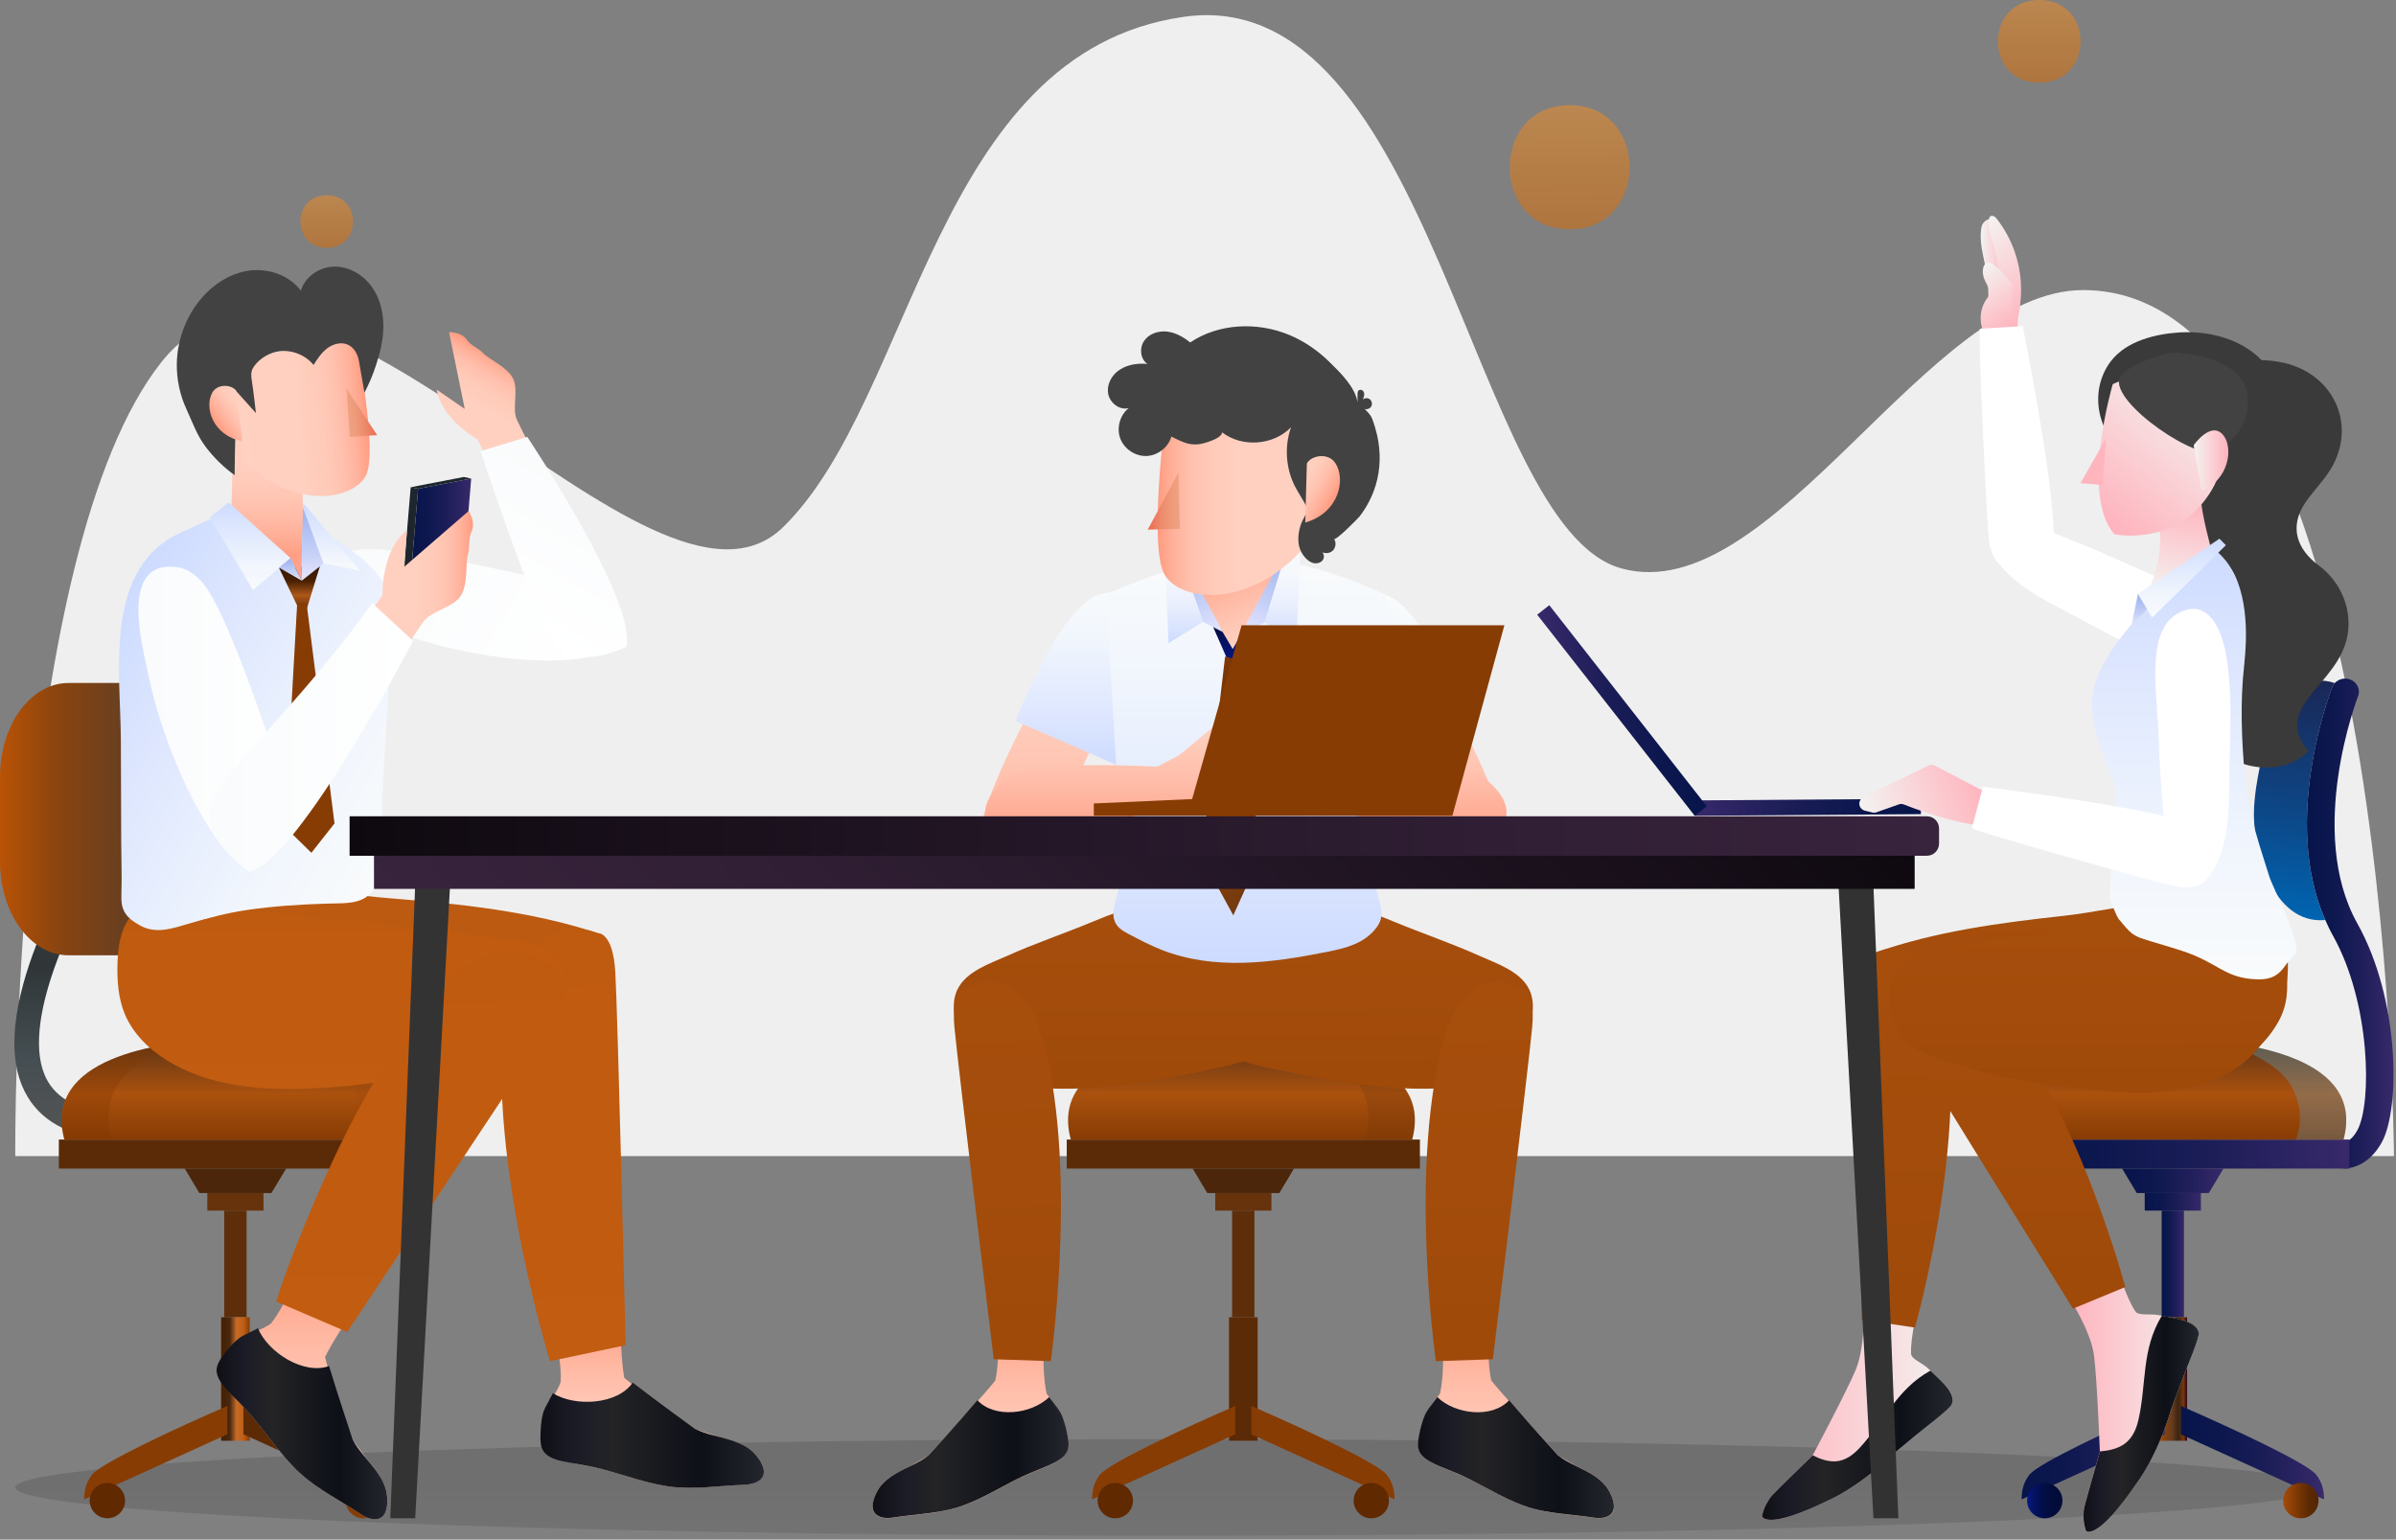 <svg width="319" height="205" viewBox="0 0 319 205" fill="none" xmlns="http://www.w3.org/2000/svg">
<rect x="0" y="0" width="319" height="205" fill="#808080" stroke="none"/>
<path opacity="0.14" d="M155.296 204.481C239.943 204.481 308.563 201.602 308.563 198.051C308.563 194.5 239.943 191.621 155.296 191.621C70.648 191.621 2.028 194.5 2.028 198.051C2.028 201.602 70.648 204.481 155.296 204.481Z" fill="url(#paint0_linear_23685_60522)"/>
<path d="M318.731 153.94H2.03C2.03 153.94 1.402 73.631 21.474 48.235C41.54 22.839 86.695 87.358 104.253 70.198C121.811 53.038 124.319 7.049 157.561 2.246C190.797 -2.557 195.814 70.198 215.886 75.688C235.958 81.179 256.641 38.623 277.341 38.623C318.102 38.623 318.731 153.94 318.731 153.94Z" fill="#EFEFEF"/>
<path d="M208.983 30.528C219.618 30.528 219.634 14 208.983 14C198.347 14 198.332 30.528 208.983 30.528Z" fill="url(#paint1_linear_23685_60522)"/>
<path d="M43.5 33C48.163 33 48.17 26 43.5 26C38.837 26 38.83 33 43.5 33Z" fill="url(#paint2_linear_23685_60522)"/>
<path d="M271.5 11C278.828 11 278.839 0 271.5 0C264.172 0 264.162 11 271.5 11Z" fill="url(#paint3_linear_23685_60522)"/>
<path d="M264.196 29.532C264.088 29.64 264.003 29.755 263.949 29.863C263.826 30.109 263.78 30.386 263.749 30.656C263.572 32.326 264.019 33.92 264.342 35.536C264.704 37.307 264.819 39.132 264.665 40.941C264.627 41.41 264.596 41.957 264.958 42.265C265.304 42.565 265.873 42.457 266.204 42.142C266.543 41.826 266.697 41.372 266.812 40.925C267.605 37.961 267.313 34.797 266.504 31.834C266.327 31.179 266.104 30.494 265.627 29.994C265.435 29.794 265.281 29.524 265.081 29.339C264.819 29.078 264.45 29.27 264.196 29.532Z" fill="url(#paint4_linear_23685_60522)"/>
<path d="M265.011 44.289C265.466 44.289 265.92 44.297 266.374 44.305C267.043 44.312 267.674 44.428 268.344 44.42C268.428 44.42 268.521 44.413 268.575 44.351C268.621 44.297 268.621 44.228 268.621 44.158C268.636 43.604 268.636 43.05 268.667 42.496C268.69 42.08 268.836 41.664 268.89 41.241C269.021 40.209 269.106 39.162 269.075 38.115C268.99 34.913 267.867 31.741 265.904 29.209C265.735 28.993 265.535 28.762 265.258 28.731C264.688 28.677 264.711 29.663 264.758 30.002C264.942 31.472 265.55 32.858 265.827 34.312C266.274 36.622 265.927 39.224 264.611 41.187C264.419 41.472 263.949 41.888 263.888 42.226C263.826 42.58 264.011 43.142 264.073 43.504C264.15 43.958 264.55 44.282 265.011 44.289Z" fill="url(#paint5_linear_23685_60522)"/>
<path d="M267.982 43.858L267.913 37.769C267.913 37.769 265.804 35.229 264.935 34.99C264.065 34.759 263.696 36.091 264.234 37.261C264.773 38.431 265.135 39.07 265.135 39.07C265.135 39.07 262.865 40.941 264.034 44.151" fill="url(#paint6_linear_23685_60522)"/>
<path d="M267.097 75.598C265.189 74.997 264.881 72.541 264.719 70.856C264.481 68.377 263.288 43.789 263.626 43.766L269.306 43.419C269.306 43.419 273.993 66.668 273.346 72.457C273.061 74.997 269.652 76.398 267.097 75.598Z" fill="white"/>
<path d="M294.978 80.648C296.879 81.949 298.249 83.581 298.226 85.752C298.172 90.07 293.524 89.616 290.546 88.731C285.351 87.191 280.495 84.235 275.701 81.749C272.137 79.909 267.535 77.623 265.457 74.012C264.303 72.01 264.649 69.809 267.227 69.601C270.067 69.37 272.676 70.686 275.246 71.695C278.686 73.042 282.065 74.543 285.428 76.067C288.583 77.492 292.108 78.677 294.978 80.648Z" fill="white"/>
<path d="M189.046 151.733H142.025V155.598H189.046V151.733Z" fill="#5B2B08"/>
<path d="M169.276 158.854H161.796V161.194H169.276V158.854Z" fill="#66330D"/>
<path d="M167.014 161.194H164.043V175.39H167.014V161.194Z" fill="#5E2E0A"/>
<path d="M167.437 175.39H163.628V191.841H167.437V175.39Z" fill="#5B2B08"/>
<path d="M167.475 155.597H163.589H158.787L160.734 158.854H163.589H167.475H170.331L172.278 155.597H167.475Z" fill="#4B260A"/>
<path d="M162.953 138.377C162.976 138.377 162.991 138.377 163.014 138.377C163.176 138.369 163.33 138.362 163.484 138.354C163.738 138.346 164.023 138.331 164.33 138.323C164.392 138.323 164.454 138.323 164.523 138.323C164.669 138.323 164.831 138.315 164.992 138.315V138.308C165.085 138.308 165.185 138.308 165.285 138.308C165.385 138.308 165.477 138.308 165.577 138.308V138.315C165.739 138.315 165.893 138.315 166.047 138.323C166.108 138.323 166.17 138.323 166.239 138.323C166.547 138.331 166.832 138.338 167.086 138.354C167.239 138.362 167.401 138.369 167.555 138.377C167.578 138.377 167.593 138.377 167.617 138.377C175.343 138.762 190.95 140.802 188.01 151.741H165.577H165H142.567C139.619 140.802 155.226 138.754 162.953 138.377Z" fill="url(#paint7_linear_23685_60522)"/>
<path opacity="0.3" d="M180.945 144.42C178.421 140.394 171.256 138.654 171.256 138.654C179.352 139.508 190.534 142.334 188.002 151.733H181.637C182.33 150.463 182.684 147.191 180.945 144.42Z" fill="#76390C"/>
<path d="M164.459 187.207C157.571 190.186 147.79 194.759 146.482 196.314C145.573 197.399 145.381 198.685 145.404 199.647L164.459 190.979V187.207Z" fill="#873C04"/>
<path d="M150.845 199.809C150.845 201.11 149.79 202.165 148.49 202.165C147.189 202.165 146.135 201.11 146.135 199.809C146.135 198.508 147.189 197.453 148.49 197.453C149.79 197.461 150.845 198.516 150.845 199.809Z" fill="#602900"/>
<path d="M166.605 190.979L185.66 199.647C185.683 198.685 185.491 197.399 184.583 196.314C183.274 194.759 173.493 190.194 166.605 187.207V190.979Z" fill="#873C04"/>
<path d="M180.22 199.809C180.22 201.11 181.274 202.165 182.575 202.165C183.875 202.165 184.93 201.11 184.93 199.809C184.93 198.508 183.875 197.453 182.575 197.453C181.274 197.453 180.22 198.516 180.22 199.809Z" fill="#602900"/>
<path d="M225.594 108.623L255.746 108.407L255.73 106.36L225.578 106.575L225.594 108.623Z" fill="url(#paint8_linear_23685_60522)"/>
<path d="M204.661 81.849L225.632 108.623L227.24 107.361L206.27 80.579L204.661 81.849Z" fill="url(#paint9_linear_23685_60522)"/>
<path d="M259.964 186.291C259.81 184.828 257.855 183.381 256.87 182.365C255.977 181.441 254.477 181.017 254.438 180.247C254.323 178.015 255.408 173.827 255.408 173.827L248.158 173.796C248.158 173.796 248.374 179.347 247.043 182.457C245.711 185.575 241.325 193.804 241.325 193.804C241.325 193.804 235.968 198.985 235.745 199.339C235.53 199.693 234.891 200.455 234.591 201.879C234.591 201.879 235.014 203.889 243.464 199.762C243.464 199.762 247.266 198.177 251.929 193.719C252.999 192.834 254.061 191.941 255.131 191.056C256.224 190.147 259.656 187.592 259.871 186.945C259.956 186.699 259.979 186.483 259.964 186.291Z" fill="url(#paint10_linear_23685_60522)"/>
<path d="M255.131 191.056C254.061 191.941 252.999 192.834 251.929 193.719C247.266 198.177 243.464 199.762 243.464 199.762C235.014 203.889 234.591 201.879 234.591 201.879C234.891 200.448 235.53 199.693 235.745 199.339C235.961 198.985 241.325 193.804 241.325 193.804L241.34 193.773C243.695 194.966 245.542 195.013 247.604 192.772C250.898 189.2 252.522 184.982 257.009 182.503C258.024 183.512 259.81 184.889 259.964 186.291C259.987 186.483 259.964 186.691 259.879 186.945C259.664 187.592 256.231 190.147 255.131 191.056Z" fill="url(#paint11_linear_23685_60522)"/>
<path d="M249.589 126.868C257.631 124.012 266.312 122.865 274.785 121.941C278.994 121.479 283.866 120.301 288.106 120.132C296.133 119.816 305.537 123.342 304.429 132.711C304.29 133.897 303.905 135.044 303.313 136.091C296.302 148.4 276.87 143.319 265.996 141.187C261.271 140.263 256.561 139.239 251.905 138.023C245.941 132.596 249.589 126.868 249.589 126.868Z" fill="url(#paint12_linear_23685_60522)"/>
<path d="M249.59 126.868C249.59 126.868 247.705 126.691 247.582 131.541C247.451 136.391 247.859 175.706 247.859 175.706L254.954 176.768C254.954 176.768 262.95 148.546 258.286 131.533C258.279 131.541 256.578 123.989 249.59 126.868Z" fill="url(#paint13_linear_23685_60522)"/>
<path d="M310.524 91.48C310.601 91.279 310.724 91.102 310.863 90.948C303.806 88.654 301.289 99.085 300.466 104.313C300.466 104.328 300.458 104.343 300.458 104.359C300.443 104.466 300.42 104.574 300.404 104.682C300.381 104.859 300.35 105.052 300.32 105.267C300.312 105.313 300.312 105.352 300.304 105.398C300.289 105.498 300.281 105.613 300.266 105.721C300.258 105.791 300.25 105.852 300.243 105.921C300.235 105.991 300.227 106.052 300.22 106.122C300.212 106.229 300.196 106.337 300.189 106.445C300.189 106.491 300.181 106.53 300.173 106.576C300.158 106.791 300.143 106.984 300.127 107.161C300.12 107.269 300.112 107.376 300.104 107.484C300.104 107.5 300.104 107.515 300.104 107.53C299.796 112.704 302.421 123.165 309.578 122.503C303.721 109.132 310.232 92.234 310.524 91.48Z" fill="url(#paint14_linear_23685_60522)"/>
<path d="M313.849 122.95C307.015 110.733 313.88 92.88 313.949 92.704C314.303 91.803 313.818 90.794 312.871 90.463C312.14 90.202 311.348 90.417 310.855 90.948C310.717 91.102 310.594 91.279 310.517 91.479C310.224 92.226 303.714 109.131 309.578 122.488C309.893 123.196 310.224 123.904 310.609 124.589C315.627 133.558 315.811 146.891 313.864 150.479C313.556 151.048 312.902 152.011 312.002 152.118C311.001 152.234 310.286 153.111 310.417 154.066C310.532 154.951 311.325 155.59 312.233 155.59C312.31 155.59 312.387 155.583 312.464 155.575C314.364 155.352 316.019 154.104 317.12 152.08C319.582 147.569 319.528 133.088 313.849 122.95Z" fill="url(#paint15_linear_23685_60522)"/>
<path d="M312.795 151.733H265.773V155.598H312.795V151.733Z" fill="url(#paint16_linear_23685_60522)"/>
<path d="M293.024 158.854H285.544V161.194H293.024V158.854Z" fill="url(#paint17_linear_23685_60522)"/>
<path d="M290.769 161.194H287.799V175.39H290.769V161.194Z" fill="url(#paint18_linear_23685_60522)"/>
<path d="M291.185 175.39H287.376V191.841H291.185V175.39Z" fill="url(#paint19_linear_23685_60522)"/>
<path d="M291.23 155.598H287.336H282.534L284.489 158.854H287.336H291.23H294.078L296.033 155.598H291.23Z" fill="url(#paint20_linear_23685_60522)"/>
<path d="M286.953 138.377C286.976 138.377 286.991 138.377 287.014 138.377C287.176 138.369 287.33 138.362 287.484 138.354C287.738 138.346 288.022 138.331 288.33 138.323C288.392 138.323 288.453 138.323 288.523 138.323C288.669 138.323 288.83 138.315 288.992 138.315V138.308C289.084 138.308 289.184 138.308 289.284 138.308C289.385 138.308 289.477 138.308 289.577 138.308V138.315C289.739 138.315 289.892 138.315 290.046 138.323C290.108 138.323 290.169 138.323 290.239 138.323C290.547 138.331 290.831 138.338 291.085 138.354C291.239 138.362 291.401 138.369 291.555 138.377C291.578 138.377 291.593 138.377 291.616 138.377C299.343 138.762 314.95 140.802 312.01 151.741H289.577H289H266.567C263.619 140.802 279.226 138.754 286.953 138.377Z" fill="url(#paint21_linear_23685_60522)"/>
<path opacity="0.3" d="M304.945 144.42C302.42 140.394 295.256 138.654 295.256 138.654C303.352 139.508 314.533 142.334 312.002 151.733H305.637C306.33 150.463 306.684 147.191 304.945 144.42Z" fill="url(#paint22_linear_23685_60522)"/>
<path d="M288.216 187.207C281.328 190.186 271.547 194.759 270.238 196.314C269.33 197.399 269.138 198.685 269.161 199.647L288.216 190.979V187.207Z" fill="url(#paint23_linear_23685_60522)"/>
<path d="M274.594 199.809C274.594 201.11 273.54 202.164 272.239 202.164C270.938 202.164 269.884 201.11 269.884 199.809C269.884 198.508 270.938 197.453 272.239 197.453C273.547 197.461 274.594 198.515 274.594 199.809Z" fill="url(#paint24_linear_23685_60522)"/>
<path d="M290.354 190.979L309.409 199.647C309.432 198.685 309.24 197.399 308.332 196.314C307.023 194.758 297.242 190.193 290.354 187.207V190.979Z" fill="url(#paint25_linear_23685_60522)"/>
<path d="M303.977 199.809C303.977 201.11 305.031 202.164 306.331 202.164C307.632 202.164 308.686 201.11 308.686 199.809C308.686 198.508 307.632 197.453 306.331 197.453C305.023 197.461 303.977 198.515 303.977 199.809Z" fill="url(#paint26_linear_23685_60522)"/>
<path d="M304.175 48.338C310.816 49.909 313.864 56.76 310.239 62.572C309.285 64.104 307.984 65.382 306.968 66.868C304.752 70.086 305.745 73.096 308.715 75.297C311.193 77.13 312.717 80.04 312.679 83.134C312.632 86.899 310.339 89.331 308.046 92.041C306.922 93.373 305.745 95.005 305.86 96.829C305.937 98.007 306.499 99.147 307.392 99.924C304.421 103.427 297.102 102.757 294.786 98.777C293.685 96.883 294.116 94.774 294.393 92.726C294.717 90.325 294.37 87.907 293.47 85.652C292.623 83.535 291.523 81.587 291.915 79.201C292.208 77.43 292.977 75.729 292.823 73.889C292.662 71.98 291.323 70.401 289.961 69.054C287.552 66.683 285.397 64.104 285.428 60.525C285.459 56.668 288.098 53.442 290.961 51.141C294.37 48.4 299.673 47.276 304.175 48.338Z" fill="#3A3A3A"/>
<path d="M281.072 48.053C283.166 45.359 287.06 44.466 290.123 44.266C294.463 43.989 299.373 45.328 302.09 49.139C307.015 56.052 299.958 68.523 292.401 69.3C291.477 69.393 290.492 69.316 289.692 68.808C288.699 68.184 288.468 67.091 287.883 66.106C287.575 65.598 287.183 65.159 286.775 64.736C285.321 63.227 283.727 61.88 282.358 60.286C280.988 58.692 279.826 56.799 279.472 54.628C279.064 52.133 279.718 49.801 281.072 48.053Z" fill="#3A3A3A"/>
<path d="M290.848 67.661C291.579 67.269 292.294 66.853 292.995 66.406C293.318 69.224 294.095 71.941 294.788 74.674C294.803 75.344 294.773 75.944 294.696 76.422C294.696 76.422 292.179 81.041 286.069 78.508C286.069 78.508 288.077 74.682 287.5 70.071C288.57 69.216 289.639 68.354 290.848 67.661Z" fill="url(#paint27_linear_23685_60522)"/>
<path d="M281.29 51.148C281.29 51.148 276.918 65.906 281.505 71.14C281.505 71.14 289.847 72.911 294.411 65.344C298.974 57.776 294.457 45.205 281.29 51.148Z" fill="url(#paint28_linear_23685_60522)"/>
<path d="M280.403 58.354L279.941 64.566L276.979 64.343L280.403 58.354Z" fill="#FFB5BE"/>
<path d="M294.432 60.109C296.018 59.647 297.541 58.531 298.457 56.837C299.381 55.144 299.596 52.849 298.811 51.163C298.242 49.955 297.241 49.162 296.202 48.608C294.301 47.584 292.208 47.23 290.13 46.983C288.345 46.768 284.281 48.292 282.642 49.685C279.41 52.418 291.662 60.925 294.432 60.109Z" fill="#424242"/>
<path d="M292.062 59.285C292.062 59.285 294.386 55.944 296.009 57.954C297.395 59.67 296.725 63.966 293.093 65.336L292.062 59.285Z" fill="url(#paint29_linear_23685_60522)"/>
<path d="M292.461 176.868C291.553 175.698 289.029 175.49 287.613 175.151C286.327 174.835 284.75 175.267 284.311 174.628C283.034 172.772 281.825 168.592 281.825 168.592L275.269 172.441C275.269 172.441 278.362 177.099 278.793 180.486C279.224 183.881 279.57 193.303 279.57 193.303C279.57 193.303 277.446 200.624 277.431 201.048C277.416 201.471 277.246 202.464 277.724 203.85C277.724 203.85 279.155 205.351 284.619 197.283C284.619 197.283 287.22 193.888 289.098 187.561C289.598 186.229 290.098 184.889 290.591 183.557C291.099 182.187 292.861 178.153 292.723 177.484C292.669 177.214 292.576 177.022 292.461 176.868Z" fill="url(#paint30_linear_23685_60522)"/>
<path d="M290.599 183.55C290.098 184.882 289.598 186.221 289.106 187.553C287.228 193.881 284.627 197.276 284.627 197.276C279.163 205.343 277.731 203.842 277.731 203.842C277.254 202.449 277.431 201.464 277.439 201.04C277.454 200.617 279.578 193.296 279.578 193.296V193.257C282.326 193.026 284.019 192.079 284.711 189.046C285.812 184.212 285.073 179.716 287.828 175.182C289.275 175.505 291.607 175.736 292.476 176.86C292.592 177.014 292.684 177.207 292.738 177.468C292.869 178.146 291.106 182.18 290.599 183.55Z" fill="url(#paint31_linear_23685_60522)"/>
<path d="M252.005 131.333C252.005 131.333 250.211 132.187 252.636 136.429C255.052 140.663 275.992 174.251 275.992 174.251L282.957 171.371C282.957 171.371 275.407 142.834 262.302 130.702C262.294 130.694 256.807 125.113 252.005 131.333Z" fill="url(#paint32_linear_23685_60522)"/>
<path d="M301.397 138.6C302.944 136.437 303.952 133.881 304.414 131.264C304.737 129.362 304.599 127.122 304.422 125.213C304.075 121.41 298.904 122.403 296.395 122.842C290.623 123.85 284.759 124.074 278.918 124.251C271.191 124.482 263.349 124.913 255.892 127.091C254.045 127.63 252.329 128.446 251.806 130.463C251.198 132.773 251.721 135.39 252.914 137.438C254.492 140.155 257.678 140.833 260.471 141.703C262.957 142.472 265.512 143.296 268.09 143.735C272.354 144.466 276.871 145.036 281.219 145.352C287.206 145.783 293.686 145.375 298.442 141.703C299.573 140.825 300.566 139.77 301.397 138.6Z" fill="url(#paint33_linear_23685_60522)"/>
<path d="M298.657 86.891C298.757 85.482 298.788 84.074 298.703 82.665C298.518 79.555 298.087 75.298 295.055 74.204C291.738 73.004 279.387 87.73 279.179 91.864C279.056 94.351 280.41 96.637 281.364 98.939C283.535 104.143 284.081 110.009 282.919 115.521C282.619 116.96 281.841 118.415 282.696 119.716C283.319 120.663 284.55 121.279 285.589 121.649C288.798 122.796 292.331 122.411 295.717 122.003C297.033 121.849 298.387 121.679 299.534 121.025C303.097 119.008 300.381 115.721 299.465 112.988C298.403 109.832 297.879 106.514 297.587 103.204C297.094 97.684 298.272 92.372 298.657 86.891Z" fill="#FFE1DF"/>
<path d="M298.919 87.091C299.296 82.203 298.811 76.083 294.671 73.05C294.586 72.988 278.502 85.167 278.525 93.496C278.533 97.199 280.118 100.794 281.327 103.958C281.842 105.305 281.588 107.492 281.542 108.916C281.434 112.334 280.919 115.721 280.926 119.139C280.926 119.532 280.934 119.94 281.111 120.286C281.35 120.756 281.781 122.003 282.112 122.403C284.443 125.213 283.782 124.459 290.261 126.522C295.41 128.161 296.041 130.225 300.443 130.402C303.829 130.54 303.944 128.446 305.491 127.138C306.753 126.068 302.605 118.254 302.136 116.722C301.674 115.236 301.189 113.75 300.735 112.257C299.897 109.462 299.158 106.614 298.896 103.697C298.45 98.585 298.219 93.573 298.796 88.493C298.834 88.046 298.881 87.576 298.919 87.091Z" fill="url(#paint34_linear_23685_60522)"/>
<path d="M287.136 86.73C287.444 84.451 288.283 82.488 290.23 81.533C294.109 79.64 295.794 83.989 296.348 87.045C297.318 92.38 296.864 98.046 296.802 103.45C296.764 107.461 296.802 112.596 294.516 116.083C293.247 118.015 291.13 118.7 289.784 116.483C288.298 114.051 288.298 111.125 288.037 108.377C287.69 104.697 287.506 101.01 287.352 97.315C287.198 93.858 286.674 90.178 287.136 86.73Z" fill="white"/>
<path d="M264.627 105.744L263.927 105.267C263.896 105.244 263.865 105.228 263.827 105.205L257.608 101.941C257.339 101.803 257.016 101.795 256.746 101.926L248.089 106.144C247.935 106.221 247.812 106.329 247.712 106.468C247.335 107.022 247.627 107.776 248.281 107.938L249.297 108.184C249.474 108.231 249.666 108.215 249.843 108.154L252.799 107.107C253.014 107.03 253.245 107.03 253.46 107.114C254.645 107.584 258.855 109.17 262.434 109.747C262.888 109.816 263.326 109.539 263.473 109.108L264.627 105.744Z" fill="url(#paint35_linear_23685_60522)"/>
<path d="M293.84 116.999C292.67 118.623 290.246 118.138 288.591 117.761C286.159 117.207 262.456 110.594 262.541 110.263L264.003 104.759C264.003 104.759 287.545 107.63 292.824 110.063C295.148 111.148 295.402 114.828 293.84 116.999Z" fill="white"/>
<path d="M296.348 72.596L286.536 82.241L284.643 79.085L295.494 71.726L296.348 72.596Z" fill="url(#paint36_linear_23685_60522)"/>
<path d="M284.643 79.085L283.773 83.334L285.851 81.094L284.643 79.085Z" fill="url(#paint37_linear_23685_60522)"/>
<path d="M13.937 148.108C9.804 147.599 7.118 145.929 5.948 143.142C2.678 135.367 10.82 119.901 14.229 114.597L14.291 114.505C14.506 114.174 14.421 113.727 14.106 113.496L12.613 112.38C12.267 112.118 11.766 112.211 11.528 112.573C10.981 113.419 -1.747 133.412 2.955 144.613C4.64 148.623 8.211 150.987 13.575 151.641C13.991 151.695 14.375 151.387 14.414 150.971L14.629 148.939C14.675 148.531 14.383 148.161 13.967 148.115L13.937 148.108Z" fill="url(#paint38_linear_23685_60522)"/>
<path d="M27.343 127.199H9.119C4.079 127.199 0 121.61 0 114.713V103.427C0 96.529 4.086 90.94 9.119 90.94H27.343C32.384 90.94 36.47 96.529 36.47 103.427V114.713C36.47 121.61 32.384 127.199 27.343 127.199Z" fill="url(#paint39_linear_23685_60522)"/>
<path d="M7.834 155.598H54.856V151.733H7.834V155.598Z" fill="#5B2B08"/>
<path d="M27.604 158.854H35.084V161.194H27.604V158.854Z" fill="#66330D"/>
<path d="M29.852 175.39H32.831V161.194H29.852V175.39Z" fill="#5E2E0A"/>
<path d="M29.437 175.39H33.247V191.841H29.437V175.39Z" fill="url(#paint40_linear_23685_60522)"/>
<path d="M29.399 155.598H33.285H38.095L36.14 158.854H33.285H29.399H26.544L24.596 155.598H29.399Z" fill="#4B260A"/>
<path d="M28.953 138.377C28.976 138.377 28.991 138.377 29.014 138.377C29.176 138.369 29.33 138.362 29.484 138.354C29.738 138.346 30.022 138.331 30.33 138.323C30.392 138.323 30.453 138.323 30.523 138.323C30.669 138.323 30.83 138.315 30.992 138.315V138.308C31.084 138.308 31.184 138.308 31.285 138.308C31.384 138.308 31.477 138.308 31.577 138.308V138.315C31.738 138.315 31.892 138.315 32.046 138.323C32.108 138.323 32.169 138.323 32.239 138.323C32.547 138.331 32.831 138.338 33.085 138.354C33.239 138.362 33.401 138.369 33.555 138.377C33.578 138.377 33.593 138.377 33.616 138.377C41.343 138.762 56.95 140.802 54.01 151.741H31.577H31H8.567C5.619 140.802 21.226 138.754 28.953 138.377Z" fill="url(#paint41_linear_23685_60522)"/>
<path opacity="0.3" d="M46.945 144.42C44.42 140.394 37.256 138.654 37.256 138.654C45.352 139.508 56.533 142.334 54.002 151.733H47.637C48.33 150.463 48.684 147.191 46.945 144.42Z" fill="#9C480B"/>
<path opacity="0.3" d="M15.676 144.42C18.2 140.394 25.365 138.654 25.365 138.654C17.269 139.508 6.087 142.334 8.619 151.733H14.983C14.298 150.463 13.944 147.191 15.676 144.42Z" fill="#813801"/>
<path d="M32.415 190.979L51.469 199.647C51.492 198.685 51.3 197.399 50.392 196.314C49.084 194.759 39.302 190.194 32.415 187.207V190.979Z" fill="#5C2B06"/>
<path d="M46.028 199.809C46.028 201.11 47.082 202.164 48.383 202.164C49.683 202.164 50.738 201.11 50.738 199.809C50.738 198.508 49.683 197.453 48.383 197.453C47.082 197.461 46.028 198.515 46.028 199.809Z" fill="#873C04"/>
<path d="M30.267 187.207C23.379 190.186 13.598 194.759 12.29 196.314C11.382 197.399 11.189 198.685 11.212 199.647L30.267 190.979V187.207Z" fill="#873C04"/>
<path d="M16.654 199.809C16.654 201.11 15.6 202.164 14.299 202.164C12.998 202.164 11.944 201.11 11.944 199.809C11.944 198.508 12.998 197.453 14.299 197.453C15.6 197.461 16.654 198.515 16.654 199.809Z" fill="#602900"/>
<path d="M81.121 86.491C81.129 86.506 78.882 87.538 76.58 87.776C72.302 88.231 67.8 87.792 63.544 87.045C60.05 86.437 56.594 85.529 53.216 84.328C50.269 83.281 40.21 80.371 44.227 75.02C45.228 73.689 46.844 73.219 48.345 73.135C55.078 72.75 77.542 78.377 77.542 78.377L81.121 86.491Z" fill="url(#paint42_linear_23685_60522)"/>
<path d="M61.874 54.451L59.788 44.22C59.788 44.22 61.412 44.205 62.074 45.151C62.736 46.098 63.675 46.306 64.367 47.06C65.06 47.823 67.453 48.816 68.277 50.348C69.1 51.88 68.123 54.374 68.816 55.89C69.508 57.415 71.186 60.54 71.186 60.54L65.66 62.88L63.613 58.531C63.613 58.531 58.834 55.921 58.149 51.887L61.874 54.451Z" fill="url(#paint43_linear_23685_60522)"/>
<path d="M83.368 86.129C83.368 86.129 76.357 89.732 73.548 85.159C70.739 80.587 63.975 60.071 63.975 60.071L70.201 58.177C70.208 58.169 84.946 80.255 83.368 86.129Z" fill="url(#paint44_linear_23685_60522)"/>
<path d="M100.099 193.188C100.068 193.165 100.045 193.142 100.014 193.119C99.683 192.849 99.322 192.618 98.945 192.418C99.083 192.465 99.222 192.511 99.36 192.565C99.229 192.518 99.091 192.472 98.937 192.418C98.137 191.995 97.251 191.718 96.367 191.487C96.082 191.41 95.805 191.341 95.52 191.271C94.212 190.84 93.042 190.455 92.688 190.34C92.634 190.317 92.588 190.294 92.534 190.271C91.957 189.855 85.862 185.813 83.314 183.627C83.245 183.565 83.168 183.496 83.099 183.435C82.499 179.655 82.683 175.552 82.683 175.552L73.495 175.513C73.495 175.513 74.826 181.033 74.649 183.966C74.634 184.197 74.187 185.059 74.157 185.105C74.041 185.305 73.926 185.505 73.818 185.705C73.703 185.913 73.595 186.121 73.495 186.337C73.202 186.999 72.825 187.645 72.61 188.346C72.379 189.124 72.333 189.97 72.302 190.771C72.294 191.04 72.287 191.31 72.294 191.579C72.302 192.11 72.364 192.657 72.625 193.111C73.041 193.819 73.864 194.174 74.649 194.412C76.257 194.889 77.943 195.067 79.567 195.467C82.568 196.206 85.6 197.376 88.709 197.869C92.149 198.415 95.62 197.807 99.076 197.699C99.991 197.669 101.384 197.361 101.646 196.329C101.931 195.274 100.815 193.812 100.099 193.188Z" fill="url(#paint45_linear_23685_60522)"/>
<path d="M72.302 191.256C72.287 191.033 72.279 190.817 72.294 190.594C72.279 190.825 72.279 191.048 72.302 191.256Z" fill="#FFC58C"/>
<path d="M88.27 192.649C88.247 192.649 88.232 192.641 88.209 192.641C88.224 192.641 88.247 192.649 88.27 192.649Z" fill="#FFC58C"/>
<path d="M101.7 195.89C101.692 195.752 101.669 195.613 101.631 195.474C101.592 195.328 101.539 195.182 101.469 195.028C101.408 194.882 101.331 194.735 101.246 194.589C101.208 194.52 101.161 194.443 101.115 194.374C100.908 194.058 100.677 193.765 100.446 193.527C100.377 193.45 100.307 193.38 100.238 193.319L100.23 193.311C100.184 193.265 100.138 193.227 100.092 193.188C100.061 193.165 100.038 193.142 100.007 193.111C99.899 193.019 99.784 192.942 99.668 192.857C99.622 192.826 99.576 192.788 99.53 192.757C99.476 192.718 99.415 192.688 99.361 192.649C99.222 192.564 99.084 192.48 98.937 192.411C99.076 192.457 99.214 192.503 99.353 192.557C99.222 192.511 99.084 192.464 98.93 192.411C98.529 192.203 98.106 192.026 97.675 191.872C97.475 191.802 97.275 191.741 97.075 191.679C97.044 191.671 97.006 191.656 96.975 191.648C96.775 191.587 96.567 191.533 96.367 191.479C96.082 191.402 95.805 191.333 95.52 191.263C94.212 190.832 93.042 190.447 92.688 190.332C92.658 190.317 92.635 190.309 92.604 190.294C92.581 190.286 92.558 190.27 92.534 190.263C92.081 189.932 87.417 186.568 84.239 184.096C82.261 186.999 76.62 187.384 73.588 185.498C73.626 185.544 73.249 186.175 73.218 186.244C72.972 186.791 72.618 187.283 72.41 187.845C72.372 187.938 72.341 188.038 72.31 188.146C72.256 188.33 72.21 188.538 72.171 188.746C72.141 188.9 72.118 189.062 72.095 189.223C72.064 189.439 72.041 189.662 72.018 189.878C72.01 189.993 72.002 190.109 71.995 190.224C71.956 190.786 71.956 191.287 71.956 191.587C71.964 191.849 71.979 192.118 72.025 192.38C72.041 192.441 72.048 192.511 72.072 192.572C72.118 192.765 72.187 192.949 72.287 193.119C72.387 193.296 72.518 193.45 72.664 193.588C72.741 193.658 72.818 193.719 72.895 193.781C73.303 194.081 73.811 194.273 74.303 194.42C75.104 194.658 76.281 194.82 77.112 194.974C77.528 195.051 77.936 195.128 78.351 195.205C78.767 195.282 79.175 195.374 79.583 195.474C80.898 195.798 82.215 196.206 83.546 196.598C84.492 196.883 85.447 197.16 86.409 197.399C87.178 197.591 87.948 197.753 88.725 197.876C88.941 197.907 89.156 197.938 89.372 197.969C89.587 197.992 89.802 198.015 90.018 198.03C90.434 198.061 90.849 198.084 91.265 198.092C91.496 198.1 91.727 198.099 91.957 198.099C92.604 198.099 93.25 198.069 93.904 198.038C95.636 197.938 97.368 197.761 99.091 197.707C99.376 197.699 99.707 197.661 100.038 197.584C100.761 197.414 101.485 197.045 101.662 196.337C101.692 196.206 101.708 196.067 101.7 195.929C101.7 195.898 101.7 195.898 101.7 195.89ZM95.474 191.248C95.243 191.187 95.02 191.133 94.789 191.071C94.766 191.063 94.751 191.063 94.728 191.056C94.028 190.863 93.343 190.64 92.688 190.332C93.62 190.632 94.543 190.94 95.474 191.248Z" fill="url(#paint46_linear_23685_60522)"/>
<path d="M51.439 198.515C51.431 198.477 51.423 198.446 51.408 198.407C51.3 197.992 51.139 197.599 50.946 197.214C51.031 197.33 51.116 197.453 51.2 197.568C51.123 197.453 51.039 197.33 50.946 197.199C50.538 196.39 49.977 195.651 49.399 194.943C49.215 194.72 49.022 194.497 48.838 194.273C48.022 193.157 47.298 192.172 47.075 191.872C47.044 191.825 47.021 191.779 46.991 191.725C46.76 191.048 44.151 184.227 43.343 180.963C43.32 180.871 43.304 180.778 43.281 180.678C44.99 177.253 47.522 174.019 47.522 174.019L40.065 168.646C40.065 168.646 37.94 173.912 36.093 176.198C35.947 176.383 35.078 176.821 35.031 176.845C34.824 176.945 34.616 177.037 34.408 177.137C34.193 177.237 33.985 177.345 33.785 177.468C33.169 177.838 32.484 178.138 31.899 178.584C31.261 179.077 30.73 179.747 30.245 180.386C30.083 180.601 29.921 180.817 29.767 181.04C29.467 181.479 29.198 181.956 29.144 182.48C29.067 183.296 29.529 184.066 30.037 184.712C31.068 186.036 32.338 187.152 33.431 188.43C35.447 190.771 37.232 193.496 39.48 195.705C41.965 198.153 45.144 199.67 48.014 201.594C48.776 202.102 50.092 202.657 50.9 201.972C51.716 201.271 51.662 199.439 51.439 198.515Z" fill="url(#paint47_linear_23685_60522)"/>
<path d="M82.406 194.774C82.383 194.774 82.368 194.766 82.345 194.766C82.368 194.774 82.383 194.774 82.406 194.774Z" fill="#FFC58C"/>
<path d="M51.169 201.649C51.238 201.533 51.307 201.402 51.354 201.271C51.408 201.133 51.446 200.979 51.484 200.817C51.515 200.655 51.538 200.494 51.554 200.332C51.562 200.247 51.569 200.163 51.569 200.086C51.585 199.709 51.562 199.331 51.515 199.008C51.5 198.908 51.484 198.808 51.469 198.715V198.708C51.454 198.646 51.446 198.585 51.431 198.523C51.423 198.485 51.415 198.454 51.4 198.415C51.361 198.277 51.323 198.146 51.277 198.015C51.261 197.961 51.238 197.907 51.215 197.853C51.192 197.792 51.169 197.73 51.138 197.669C51.077 197.515 51.007 197.368 50.938 197.222C51.023 197.345 51.107 197.461 51.192 197.576C51.115 197.461 51.031 197.338 50.938 197.207C50.73 196.806 50.492 196.414 50.23 196.037C50.107 195.867 49.984 195.698 49.853 195.528C49.83 195.498 49.807 195.475 49.784 195.444C49.653 195.274 49.522 195.113 49.391 194.951C49.207 194.728 49.014 194.505 48.83 194.281C48.014 193.165 47.29 192.18 47.067 191.879C47.052 191.849 47.036 191.826 47.021 191.795C47.006 191.772 46.998 191.756 46.983 191.733C46.806 191.202 44.966 185.752 43.812 181.887C40.51 183.104 35.7 180.14 34.331 176.837C34.331 176.899 33.661 177.191 33.592 177.23C33.076 177.53 32.499 177.73 31.999 178.069C31.914 178.123 31.83 178.184 31.745 178.254C31.591 178.377 31.437 178.515 31.283 178.662C31.168 178.769 31.052 178.885 30.945 179C30.791 179.162 30.644 179.324 30.506 179.485C30.429 179.578 30.352 179.662 30.283 179.747C29.921 180.186 29.629 180.586 29.459 180.833C29.313 181.048 29.167 181.279 29.059 181.518C29.028 181.579 29.005 181.641 28.982 181.702C28.913 181.887 28.859 182.08 28.844 182.272C28.82 182.48 28.836 182.68 28.882 182.873C28.905 182.973 28.928 183.065 28.959 183.165C29.121 183.65 29.421 184.097 29.736 184.505C30.252 185.167 31.114 185.983 31.699 186.591C31.991 186.891 32.284 187.191 32.568 187.499C32.861 187.807 33.138 188.115 33.415 188.431C34.292 189.455 35.131 190.555 35.985 191.649C36.593 192.434 37.209 193.211 37.855 193.966C38.371 194.566 38.902 195.151 39.464 195.705C39.618 195.859 39.779 196.006 39.941 196.152C40.102 196.298 40.264 196.437 40.433 196.583C40.749 196.853 41.08 197.114 41.411 197.361C41.596 197.499 41.78 197.638 41.973 197.769C42.504 198.146 43.042 198.5 43.589 198.846C45.051 199.77 46.567 200.632 47.998 201.595C48.237 201.756 48.529 201.918 48.845 202.049C49.538 202.334 50.338 202.449 50.892 201.972C50.992 201.887 51.084 201.779 51.161 201.664C51.169 201.656 51.169 201.649 51.169 201.649ZM48.799 194.243C48.645 194.066 48.499 193.881 48.345 193.704C48.329 193.689 48.322 193.673 48.306 193.658C47.852 193.096 47.413 192.518 47.067 191.887C47.652 192.665 48.221 193.458 48.799 194.243Z" fill="url(#paint48_linear_23685_60522)"/>
<path d="M79.558 124.243C70.724 121.325 61.273 120.355 52.038 119.616C47.452 119.255 42.111 118.446 37.524 118.069C27.373 117.238 19.508 114.32 21.063 124.828C21.632 128.654 22.44 132.827 24.741 136.114C27.242 139.67 31.583 141.202 35.723 141.926C40.395 142.734 45.22 142.619 49.945 142.457C54.085 142.311 58.272 141.926 62.312 140.956C67.399 139.74 72.478 138.416 77.48 136.884C83.729 130.548 79.558 124.243 79.558 124.243Z" fill="url(#paint49_linear_23685_60522)"/>
<path d="M79.558 124.243C79.558 124.243 81.598 123.981 81.921 129.424C82.244 134.874 83.299 179.116 83.299 179.116L73.225 181.241C73.225 181.241 63.482 149.786 67.892 130.479C67.892 130.486 71.863 121.264 79.558 124.243Z" fill="url(#paint50_linear_23685_60522)"/>
<path d="M74.071 127.523C74.01 127.453 73.941 127.384 73.864 127.322C72.317 125.914 69.931 125.529 67.946 125.198C53.601 122.842 38.379 121.803 23.88 120.771C21.456 120.602 18.962 120.024 17.315 122.149C16.015 123.827 15.707 126.137 15.645 128.192C15.576 130.525 15.73 132.911 16.63 135.059C17.723 137.646 19.832 139.701 22.217 141.187C27.805 144.666 34.723 145.213 41.295 144.944C47.798 144.674 54.94 143.627 61.219 141.926C66.16 140.586 72.417 139.601 74.587 134.289C75.464 132.172 75.795 129.332 74.071 127.523Z" fill="url(#paint51_linear_23685_60522)"/>
<path d="M20.486 75.968C23.003 71.726 27.628 70.286 32.338 70.487C34.908 70.594 37.448 71.11 39.926 71.78C42.319 72.426 45.421 72.981 47.268 74.728C49.522 76.868 49.984 80.055 50.177 82.996C50.384 86.16 50.438 89.324 50.354 92.496C50.192 98.6 49.769 104.682 49.977 110.794C50.084 113.958 50.207 117.661 46.806 119.17C45.028 119.955 42.996 120.001 41.08 120.109C37.933 120.279 34.754 120.586 31.668 121.202C28.759 121.787 25.958 122.95 22.957 123.019C20.417 123.073 18.278 121.864 18.232 119.162C18.185 116.383 19.763 113.065 20.209 110.279C21.064 104.959 21.302 99.393 20.263 94.089C19.124 88.2 17.177 81.549 20.486 75.968Z" fill="url(#paint52_linear_23685_60522)"/>
<path d="M51.569 79.293C51.277 75.329 42.488 70.132 40.226 69.809L40.164 77.307C40.164 77.307 28.921 68.839 28.913 68.831C28.797 68.685 24.711 70.625 24.211 70.848C13.698 75.506 16.061 89.401 16.092 98.585C16.107 103.096 16.122 107.615 16.138 112.126C16.146 114.436 16.246 116.768 16.161 119.085C16.084 121.156 16.654 122.103 18.601 123.204C20.771 124.428 22.949 123.627 25.142 122.981C27.712 122.218 30.306 121.541 32.961 121.156C36.47 120.648 40.01 120.417 43.55 120.317C46.544 120.232 49.114 120.54 50.338 117.222C50.838 115.867 50.892 114.397 50.861 112.958C50.607 100.094 52.516 92.172 51.569 79.293Z" fill="url(#paint53_linear_23685_60522)"/>
<path d="M42.588 75.413L40.426 82.418L37.132 75.575L39.279 75.513L40.172 77.314L40.141 75.49L42.588 75.413Z" fill="url(#paint54_linear_23685_60522)"/>
<path d="M40.826 80.402H39.564L37.894 110.055L41.457 113.55L44.536 109.639L40.826 80.402Z" fill="#873C04"/>
<path d="M40.218 62.28C40.248 63.697 40.271 65.105 40.302 66.522C40.302 66.522 40.587 72.827 39.74 73.712C38.232 75.29 30.798 73.72 30.798 68.8L31.052 57.53L40.218 62.28Z" fill="url(#paint55_linear_23685_60522)"/>
<path d="M30.174 47.892L31.082 52.588L32.459 59.747L32.844 61.764C39.555 67.946 47.12 66.514 48.736 63.273C50.344 60.04 47.405 45.328 47.405 45.328L30.174 47.892Z" fill="url(#paint56_linear_23685_60522)"/>
<path d="M46.15 51.779L46.566 58.177L50.214 57.938L46.15 51.779Z" fill="url(#paint57_linear_23685_60522)"/>
<path d="M33.453 49.778C33.438 50.071 33.477 50.394 33.546 50.817C33.761 52.203 33.9 53.612 34.077 55.005L31.453 52.08C31.422 55.806 31.253 59.562 31.237 63.265C29.767 62.211 28.459 60.925 27.366 59.478C26.212 57.946 25.635 56.237 24.834 54.505C23.942 52.58 23.495 50.448 23.541 48.323C23.611 45.529 24.549 42.757 26.204 40.494C27.805 38.308 30.137 36.576 32.799 36.091C35.462 35.606 38.433 36.529 40.056 38.7C40.611 36.83 42.535 35.536 44.481 35.498C46.428 35.459 48.306 36.553 49.453 38.123C50.607 39.693 51.077 41.695 51.038 43.642C51 45.367 50.584 47.053 50.045 48.677C49.63 49.955 49.137 51.11 48.522 52.288C48.283 50.925 48.052 49.562 47.814 48.2C47.652 47.261 47.244 46.306 46.305 45.89C45.42 45.498 44.351 45.79 43.581 46.368C42.804 46.953 42.265 47.784 41.742 48.593C40.649 47.238 38.81 46.529 37.094 46.783C35.985 46.953 34.954 47.522 34.185 48.331C33.669 48.9 33.484 49.293 33.453 49.778Z" fill="#424242"/>
<path d="M28.251 52.303C27.181 54.258 28.32 58 32.276 58.762L31.483 52.08C30.922 51.202 28.951 51.017 28.251 52.303Z" fill="url(#paint58_linear_23685_60522)"/>
<path d="M61.55 77.969L54.477 79.332L55.67 65.082L62.735 63.72L61.55 77.969Z" fill="url(#paint59_linear_23685_60522)"/>
<path d="M53.485 79.124L54.478 79.332L55.671 65.082L54.678 64.874L53.485 79.124Z" fill="#1D262D"/>
<path d="M54.679 64.874L61.743 63.512L62.736 63.72L55.672 65.082L54.679 64.874Z" fill="#1D262D"/>
<path d="M33.292 116.067C33.284 116.075 31.029 114.566 29.49 112.557C26.635 108.831 24.503 104.404 22.81 100.047C21.417 96.468 20.324 92.757 19.555 88.962C18.885 85.644 15.976 74.697 23.356 75.49C25.196 75.682 26.566 76.93 27.489 78.269C31.668 84.312 39.01 108.284 39.01 108.284L33.292 116.067Z" fill="url(#paint60_linear_23685_60522)"/>
<path d="M53.847 75.444L62.412 68.031C62.412 68.031 63.343 69.555 62.812 70.686C62.281 71.818 62.612 72.811 62.281 73.874C61.95 74.936 62.35 77.723 61.35 79.316C60.357 80.91 57.433 81.31 56.371 82.773C55.309 84.235 53.277 87.492 53.277 87.492L47.936 83.504L50.922 79.254C50.922 79.254 50.722 73.342 54.178 70.555L53.847 75.444Z" fill="url(#paint61_linear_23685_60522)"/>
<path d="M33.254 116.075C33.254 116.075 25.72 111.256 28.559 106.052C31.399 100.848 39.28 94.443 49.569 80.325L54.994 85.321C54.994 85.313 39.888 114.412 33.254 116.075Z" fill="url(#paint62_linear_23685_60522)"/>
<path d="M74.857 130.232C75.026 130.517 75.157 130.817 75.226 131.133C75.611 132.742 74.472 134.613 73.672 135.906C70.801 140.548 46.221 177.353 46.221 177.353L36.763 173.296C38.179 168.908 39.903 164.605 41.711 160.363C45.305 151.949 49.468 143.619 54.917 136.237C58.326 131.618 61.997 126.629 68.315 126.814C70.77 126.883 73.572 128.031 74.857 130.232Z" fill="url(#paint63_linear_23685_60522)"/>
<path d="M40.173 77.315L43.082 75.028L40.35 67.53C40.35 67.53 40.034 77.168 40.173 77.315Z" fill="url(#paint64_linear_23685_60522)"/>
<path d="M40.349 67.53L43.081 75.028L47.937 75.968L40.349 66.968V67.53Z" fill="url(#paint65_linear_23685_60522)"/>
<path d="M27.928 68.877L33.677 78.554L38.687 74.32L30.445 66.914L27.928 68.877Z" fill="url(#paint66_linear_23685_60522)"/>
<path d="M38.687 74.32L40.172 77.314L37.133 75.575L38.687 74.32Z" fill="url(#paint67_linear_23685_60522)"/>
<path d="M188.407 85.598C188.715 85.945 188.992 86.329 189.246 86.714C191.054 89.409 192.524 92.326 193.986 95.244C195.887 99.016 197.788 102.804 199.204 106.807C199.92 108.824 200.505 110.918 200.566 113.065C200.597 114.143 200.466 115.29 199.85 116.145C198.704 117.731 196.295 117.669 194.733 116.545C193.224 115.467 192.424 113.674 191.547 112.042C188.145 105.721 185.259 99.031 182.15 92.55C181.619 91.441 181.073 90.302 180.957 89.062C180.634 85.729 184.767 83.235 187.476 84.805C187.822 85.013 188.13 85.29 188.407 85.598Z" fill="url(#paint68_linear_23685_60522)"/>
<path d="M184.513 79.193C189.862 81.148 195.541 95.99 195.541 95.99L181.828 101.964L178.441 77.907C178.811 77.877 184.383 79.147 184.513 79.193Z" fill="url(#paint69_linear_23685_60522)"/>
<path d="M142.348 85.598C142.04 85.944 141.763 86.329 141.509 86.714C139.701 89.409 138.231 92.326 136.769 95.244C134.868 99.016 132.967 102.804 131.551 106.807C130.835 108.824 130.25 110.917 130.189 113.065C130.158 114.143 130.289 115.29 130.904 116.145C132.051 117.73 134.46 117.669 136.022 116.545C137.53 115.467 138.331 113.673 139.208 112.041C142.61 105.721 145.496 99.031 148.605 92.549C149.136 91.441 149.682 90.302 149.798 89.062C150.121 85.729 145.988 83.235 143.279 84.805C142.933 85.013 142.625 85.29 142.348 85.598Z" fill="url(#paint70_linear_23685_60522)"/>
<path d="M146.234 79.193C140.886 81.148 135.206 95.99 135.206 95.99L148.92 101.964L152.306 77.907C151.944 77.877 146.365 79.147 146.234 79.193Z" fill="url(#paint71_linear_23685_60522)"/>
<path d="M188.916 191.264C188.939 191.048 188.97 190.84 189.016 190.633C188.97 190.848 188.931 191.056 188.916 191.264Z" fill="#FFC38A"/>
<path d="M202.853 195.252C202.753 195.213 202.653 195.167 202.553 195.128C202.653 195.167 202.753 195.205 202.853 195.252Z" fill="#FFC38A"/>
<path d="M206.493 194.705C206.547 194.666 206.601 194.613 206.662 194.574C206.601 194.613 206.547 194.659 206.493 194.705Z" fill="#FFC38A"/>
<path d="M203.83 132.326C203.769 132.141 203.699 131.957 203.615 131.787C202.445 129.316 199.236 128.292 197.019 127.292C193.264 125.598 189.362 124.289 185.56 122.711C180.92 120.779 175.802 119.054 170.761 119.863C168.884 120.163 167.106 120.894 165.536 121.957C163.958 120.887 162.188 120.163 160.311 119.863C155.27 119.047 150.145 120.779 145.512 122.711C141.71 124.297 137.808 125.598 134.053 127.292C131.829 128.292 128.619 129.316 127.457 131.787C127.373 131.957 127.303 132.141 127.242 132.326C126.495 134.636 127.511 137.168 128.635 139.131C129.312 140.317 131.282 143.743 132.644 144.027C138.262 145.29 144.08 145.136 149.752 144.42C153.192 143.989 156.609 143.342 160.01 142.634C161.75 142.272 163.712 141.934 165.544 141.295C167.375 141.934 169.338 142.265 171.077 142.634C174.478 143.342 177.895 143.989 181.335 144.42C187.007 145.128 192.825 145.29 198.443 144.027C199.805 143.743 201.775 140.317 202.453 139.131C203.561 137.168 204.577 134.636 203.83 132.326Z" fill="url(#paint72_linear_23685_60522)"/>
<path d="M165.944 74.335C165.921 74.335 165.905 74.335 165.882 74.335C165.859 74.335 165.844 74.335 165.821 74.335C156.686 74.412 147.243 79.224 147.243 79.224C147.289 79.963 147.336 80.702 147.374 81.433C147.72 87.106 148.067 92.78 148.405 98.454C148.613 101.918 148.828 105.382 149.036 108.846C149.259 112.549 149.69 115.752 148.675 119.362C148.367 120.463 147.99 121.695 148.436 122.734C148.79 123.565 149.575 124.004 150.298 124.381C151.699 125.12 153.107 125.859 154.562 126.437C161.634 129.262 169.384 128.2 176.756 126.729C179.104 126.26 181.628 125.636 183.213 123.573C183.475 123.234 183.706 122.849 183.829 122.411C184.106 121.417 183.76 120.355 183.475 119.362C183.229 118.484 183.028 117.591 182.882 116.683C182.228 112.611 182.736 108.323 182.99 104.227C183.229 100.317 183.467 96.406 183.706 92.495C183.975 88.069 184.244 83.642 184.514 79.216C184.514 79.231 175.079 74.412 165.944 74.335Z" fill="url(#paint73_linear_23685_60522)"/>
<path d="M164.167 89.354L166.783 83.404H164.167H164.09H161.481L164.09 89.354V89.531L164.128 89.447L164.167 89.531V89.354Z" fill="url(#paint74_linear_23685_60522)"/>
<path d="M164.244 121.779L167.668 114.189L165.29 87.414L164.197 87.707L163.105 87.414L159.988 114.189L164.151 121.779V121.864L164.197 121.818L164.244 121.864V121.779Z" fill="url(#paint75_linear_23685_60522)"/>
<path d="M164.12 86.422L170.646 75.406H157.602L164.12 86.422Z" fill="url(#paint76_linear_23685_60522)"/>
<path d="M162.773 84.143L160.149 82.803L156.824 73.158C156.824 73.165 162.811 83.974 162.773 84.143Z" fill="url(#paint77_linear_23685_60522)"/>
<path d="M156.825 73.165L160.149 82.811L155.57 85.644L155.047 73.358L156.594 72.726L156.825 73.165Z" fill="url(#paint78_linear_23685_60522)"/>
<path d="M165.39 84.143L168.36 82.935L171.331 73.165C171.339 73.165 165.351 83.974 165.39 84.143Z" fill="url(#paint79_linear_23685_60522)"/>
<path d="M171.34 73.165L168.361 82.934L172.594 85.644L173.117 73.358L171.57 72.726L171.34 73.165Z" fill="url(#paint80_linear_23685_60522)"/>
<path d="M213.85 197.93C213.827 197.899 213.804 197.876 213.781 197.845C213.527 197.522 213.234 197.245 212.926 196.991C213.042 197.06 213.165 197.129 213.28 197.199C213.173 197.129 213.05 197.06 212.919 196.983C212.257 196.444 211.503 196.021 210.741 195.644C210.495 195.521 210.256 195.405 210.01 195.29C208.894 194.643 207.893 194.081 207.593 193.904C207.555 193.873 207.509 193.842 207.47 193.812C207.016 193.311 198.943 184.52 198.535 183.765C197.827 180.486 198.374 175.667 198.374 175.667L191.709 175.113C191.709 175.113 192.656 181.079 191.725 185.559C191.371 186.029 190.901 186.544 190.616 187.153C190.593 187.206 190.563 187.268 190.532 187.33C190.57 187.337 190.601 187.345 190.64 187.36C190.609 187.368 190.578 187.368 190.555 187.384C189.601 187.768 189.031 190.655 188.893 191.571C188.816 192.079 188.777 192.618 188.939 193.103C189.193 193.858 189.885 194.343 190.563 194.704C191.948 195.444 193.441 195.905 194.857 196.567C197.458 197.791 200.028 199.447 202.768 200.463C205.808 201.579 209.055 201.602 212.211 202.095C213.042 202.226 214.366 202.164 214.773 201.225C215.166 200.247 214.396 198.654 213.85 197.93Z" fill="url(#paint81_linear_23685_60522)"/>
<path d="M214.858 200.809C214.874 200.678 214.874 200.54 214.866 200.394C214.851 200.247 214.828 200.093 214.797 199.939C214.758 199.785 214.72 199.631 214.666 199.477C214.643 199.4 214.612 199.324 214.581 199.254C214.443 198.916 214.281 198.592 214.112 198.323C214.058 198.238 214.012 198.161 213.958 198.084L213.95 198.076C213.912 198.023 213.881 197.976 213.843 197.93C213.819 197.899 213.796 197.876 213.773 197.845C213.689 197.738 213.604 197.645 213.512 197.545C213.473 197.507 213.435 197.468 213.396 197.43C213.35 197.384 213.304 197.345 213.258 197.299C213.15 197.191 213.034 197.091 212.911 196.991C213.027 197.06 213.15 197.13 213.265 197.199C213.158 197.13 213.034 197.06 212.904 196.983C212.573 196.714 212.219 196.467 211.849 196.252C211.68 196.152 211.511 196.052 211.334 195.959C211.303 195.944 211.272 195.929 211.249 195.913C211.072 195.821 210.903 195.728 210.726 195.644C210.48 195.521 210.241 195.405 209.995 195.29C208.879 194.643 207.878 194.081 207.578 193.904C207.555 193.889 207.532 193.865 207.509 193.85C207.494 193.835 207.47 193.827 207.447 193.812C207.086 193.419 203.407 189.377 200.921 186.452C198.643 188.892 193.78 188.354 191.34 186.013C191.363 186.067 190.925 186.606 190.878 186.668C190.563 187.145 190.163 187.561 189.878 188.069C189.832 188.153 189.786 188.246 189.739 188.338C189.662 188.508 189.586 188.692 189.516 188.885C189.462 189.031 189.416 189.177 189.37 189.331C189.308 189.531 189.247 189.739 189.193 189.947C189.162 190.055 189.139 190.17 189.108 190.27C188.985 190.802 188.893 191.287 188.854 191.571C188.816 191.825 188.785 192.087 188.785 192.341C188.785 192.403 188.785 192.472 188.793 192.534C188.808 192.726 188.839 192.911 188.901 193.096C188.962 193.28 189.055 193.457 189.17 193.611C189.224 193.688 189.285 193.765 189.355 193.835C189.678 194.189 190.109 194.466 190.532 194.689C191.225 195.059 191.94 195.359 192.672 195.644C193.033 195.79 193.395 195.929 193.757 196.083C194.118 196.229 194.48 196.383 194.826 196.552C195.965 197.091 197.097 197.707 198.243 198.315C199.059 198.754 199.882 199.185 200.714 199.578C201.383 199.893 202.053 200.186 202.745 200.44C202.938 200.509 203.122 200.578 203.315 200.64C203.507 200.702 203.7 200.763 203.892 200.817C204.261 200.925 204.638 201.009 205.016 201.094C205.223 201.14 205.431 201.179 205.647 201.217C206.239 201.325 206.832 201.417 207.424 201.494C209.01 201.702 210.61 201.825 212.188 202.079C212.45 202.118 212.757 202.141 213.073 202.126C213.758 202.087 214.474 201.856 214.751 201.21C214.805 201.086 214.835 200.963 214.851 200.825C214.858 200.817 214.858 200.809 214.858 200.809ZM209.964 195.267C209.764 195.174 209.571 195.074 209.371 194.974C209.356 194.966 209.341 194.959 209.317 194.951C208.717 194.643 208.125 194.312 207.586 193.904C208.386 194.358 209.171 194.812 209.964 195.267Z" fill="url(#paint82_linear_23685_60522)"/>
<path d="M202.684 131.764C202.684 131.764 204.431 131.802 204 136.683C203.569 141.564 198.759 180.986 198.759 180.986L191.163 181.24C191.163 181.24 187.03 151.987 193.218 135.444C193.218 135.444 196.596 128.069 202.684 131.764Z" fill="url(#paint83_linear_23685_60522)"/>
<path d="M117.213 197.93C117.237 197.899 117.26 197.876 117.283 197.845C117.537 197.522 117.829 197.245 118.137 196.991C118.022 197.06 117.898 197.129 117.783 197.199C117.891 197.129 118.014 197.06 118.145 196.983C118.807 196.444 119.561 196.021 120.323 195.644C120.569 195.52 120.807 195.405 121.054 195.289C122.17 194.643 123.17 194.081 123.47 193.904C123.509 193.873 123.555 193.842 123.593 193.811C124.047 193.311 132.12 184.52 132.528 183.765C133.236 180.486 132.69 175.667 132.69 175.667L139.354 175.112C139.354 175.112 138.408 181.079 139.339 185.559C139.693 186.029 140.162 186.544 140.447 187.152C140.47 187.206 140.501 187.268 140.532 187.329C140.493 187.337 140.462 187.345 140.424 187.36C140.455 187.368 140.485 187.368 140.509 187.383C141.463 187.768 142.032 190.655 142.171 191.571C142.248 192.079 142.286 192.618 142.125 193.103C141.871 193.858 141.178 194.343 140.501 194.704C139.116 195.443 137.623 195.905 136.207 196.567C133.605 197.791 131.035 199.446 128.295 200.463C125.256 201.579 122.008 201.602 118.853 202.095C118.022 202.226 116.698 202.164 116.29 201.225C115.898 200.247 116.667 198.654 117.213 197.93Z" fill="url(#paint84_linear_23685_60522)"/>
<path d="M142.148 191.263C142.125 191.048 142.094 190.84 142.048 190.632C142.102 190.848 142.133 191.055 142.148 191.263Z" fill="#FFC38A"/>
<path d="M128.212 195.251C128.312 195.213 128.412 195.166 128.512 195.128C128.412 195.166 128.312 195.205 128.212 195.251Z" fill="#FFC38A"/>
<path d="M124.571 194.704C124.517 194.666 124.463 194.612 124.401 194.574C124.463 194.612 124.517 194.658 124.571 194.704Z" fill="#FFC38A"/>
<path d="M116.205 200.817C116.22 200.955 116.251 201.086 116.305 201.202C116.582 201.848 117.298 202.079 117.983 202.118C118.298 202.133 118.606 202.11 118.868 202.072C120.445 201.825 122.046 201.694 123.631 201.486C124.224 201.409 124.817 201.317 125.409 201.209C125.617 201.171 125.825 201.125 126.04 201.086C126.417 201.001 126.794 200.917 127.164 200.809C127.356 200.755 127.549 200.694 127.741 200.632C127.933 200.57 128.126 200.501 128.31 200.432C128.995 200.178 129.673 199.885 130.342 199.57C131.173 199.177 131.997 198.738 132.812 198.307C133.951 197.699 135.083 197.075 136.229 196.544C136.583 196.375 136.945 196.221 137.299 196.075C137.661 195.928 138.022 195.782 138.384 195.636C139.108 195.343 139.831 195.043 140.524 194.681C140.947 194.458 141.378 194.181 141.701 193.827C141.763 193.757 141.824 193.68 141.886 193.604C141.993 193.45 142.086 193.272 142.155 193.088C142.217 192.903 142.247 192.718 142.263 192.526C142.271 192.464 142.271 192.395 142.271 192.333C142.271 192.072 142.24 191.818 142.201 191.563C142.155 191.279 142.07 190.801 141.947 190.262C141.924 190.155 141.893 190.047 141.863 189.939C141.809 189.739 141.755 189.531 141.686 189.323C141.639 189.169 141.586 189.023 141.539 188.877C141.47 188.684 141.393 188.5 141.316 188.33C141.27 188.238 141.224 188.145 141.178 188.061C140.893 187.553 140.493 187.145 140.177 186.66C140.139 186.598 139.692 186.059 139.716 186.005C137.276 188.346 132.412 188.892 130.134 186.444C127.649 189.369 123.97 193.403 123.608 193.804C123.585 193.811 123.57 193.827 123.547 193.842C123.524 193.858 123.501 193.881 123.478 193.896C123.177 194.065 122.177 194.635 121.061 195.282C120.815 195.397 120.569 195.52 120.33 195.636C120.153 195.721 119.976 195.813 119.807 195.905C119.776 195.921 119.745 195.936 119.722 195.951C119.553 196.044 119.376 196.144 119.206 196.244C118.837 196.467 118.483 196.706 118.152 196.975C118.021 197.052 117.898 197.122 117.79 197.191C117.906 197.122 118.021 197.052 118.144 196.983C118.029 197.083 117.913 197.183 117.798 197.291C117.752 197.337 117.706 197.376 117.66 197.422C117.621 197.46 117.583 197.499 117.544 197.537C117.452 197.637 117.367 197.73 117.282 197.838C117.259 197.868 117.236 197.891 117.213 197.922C117.182 197.968 117.144 198.015 117.105 198.068L117.098 198.076C117.044 198.153 116.998 198.23 116.944 198.315C116.775 198.584 116.613 198.908 116.474 199.246C116.444 199.323 116.413 199.4 116.39 199.47C116.336 199.624 116.29 199.777 116.259 199.931C116.22 200.085 116.197 200.239 116.19 200.386C116.182 200.532 116.182 200.663 116.197 200.801C116.205 200.809 116.205 200.817 116.205 200.817ZM123.478 193.904C122.931 194.312 122.346 194.643 121.738 194.951C121.723 194.958 121.707 194.966 121.684 194.974C121.492 195.074 121.292 195.166 121.092 195.266C121.892 194.812 122.685 194.358 123.478 193.904Z" fill="url(#paint85_linear_23685_60522)"/>
<path d="M128.38 131.764C128.38 131.764 126.634 131.802 127.064 136.683C127.495 141.564 132.305 180.986 132.305 180.986L139.901 181.24C139.901 181.24 144.034 151.987 137.846 135.444C137.846 135.444 134.468 128.069 128.38 131.764Z" fill="url(#paint86_linear_23685_60522)"/>
<path d="M166.69 105.867C166.429 105.128 166.929 104.659 166.852 103.928C166.79 103.396 166.39 103.065 166.059 102.696C165.536 102.118 165.913 101.657 166.067 100.971C166.098 100.817 165.174 99.963 165.067 99.84C164.72 99.447 164.266 99.147 163.981 98.701C163.589 98.092 164.005 97.607 164.428 97.192L169.53 98.916C169.238 98.323 168.684 97.168 168.291 96.26C167.737 94.982 169.161 94.821 169.161 94.821C169.407 95.698 169.961 96.46 170.531 97.053L172.2 98.431L174.817 100.594L177.703 102.095C177.703 102.095 194.164 101.11 197.25 103.312C198.558 104.251 200.305 105.921 200.536 107.669C200.983 110.994 197.504 112.442 194.965 112.742C191.501 113.158 188.477 111.326 185.291 110.209C183.99 109.755 182.682 109.309 181.374 108.877C180.189 108.493 178.68 107.73 177.441 107.684C177.441 107.684 168.006 107.315 167.991 107.315C167.375 107.261 166.89 106.422 166.69 105.867Z" fill="url(#paint87_linear_23685_60522)"/>
<path d="M165.059 105.867C165.321 105.128 164.82 104.659 164.897 103.928C164.959 103.396 165.359 103.065 165.69 102.696C166.213 102.118 165.836 101.657 165.682 100.971C165.652 100.817 166.575 99.963 166.683 99.84C167.029 99.447 167.483 99.147 167.768 98.701C168.16 98.092 167.745 97.607 167.322 97.192L162.219 98.916C162.512 98.323 163.066 97.168 163.458 96.26C164.012 94.982 162.589 94.821 162.589 94.821C162.342 95.698 161.788 96.46 161.219 97.053L159.549 98.431L156.932 100.594L154.046 102.095C154.046 102.095 137.585 101.11 134.499 103.312C133.191 104.251 131.444 105.921 131.213 107.669C130.767 110.994 134.245 112.442 136.785 112.742C140.248 113.158 143.272 111.326 146.458 110.209C147.759 109.755 149.067 109.309 150.376 108.877C151.561 108.493 153.069 107.73 154.308 107.684C154.308 107.684 163.743 107.315 163.758 107.315C164.382 107.261 164.867 106.422 165.059 105.867Z" fill="url(#paint88_linear_23685_60522)"/>
<path d="M51.986 201.564L51.963 202.165H55.279L60.012 116.245H55.341L51.986 201.564Z" fill="#333333"/>
<path d="M249.359 116.245H244.687L249.428 202.165H252.745L249.359 116.245Z" fill="#323232"/>
<path d="M46.545 113.943H256.547C257.439 113.943 258.163 113.219 258.163 112.326V110.309C258.163 109.416 257.439 108.693 256.547 108.693H46.545V113.943Z" fill="url(#paint89_linear_23685_60522)"/>
<path d="M254.915 113.943H49.793V118.354H254.915V113.943Z" fill="url(#paint90_linear_23685_60522)"/>
<path d="M165.305 83.258L158.717 106.398L145.627 106.983V108.623H193.364L200.29 83.258H164.889" fill="#873C04"/>
<path d="M175.064 56.714L174.51 62.272L173.663 70.755L173.425 73.142C166.268 81.04 157.31 80.178 155.094 76.583C152.877 72.988 155.155 55.559 155.155 55.559L175.064 56.714Z" fill="url(#paint91_linear_23685_60522)"/>
<path d="M156.887 62.926L157.087 70.409L152.808 70.524L156.887 62.926Z" fill="url(#paint92_linear_23685_60522)"/>
<path d="M147.582 51.294C147.498 51.648 147.474 52.026 147.536 52.395C147.744 53.642 149.06 54.666 150.276 54.335C149.106 55.267 148.629 56.976 149.152 58.384C149.675 59.785 151.145 60.771 152.646 60.717C154.139 60.663 155.54 59.57 155.955 58.13C157.217 58.746 158.187 59.324 159.626 59.147C160.211 59.077 162.704 58.407 162.704 57.568C165.367 59.616 169.554 59.308 171.885 56.891C170.993 59.431 171.177 62.326 172.393 64.728C172.778 65.482 173.255 66.183 173.663 66.929C173.979 67.514 174.186 67.799 173.894 68.407C173.617 68.985 173.332 69.37 173.14 70.001C172.693 71.464 172.678 72.98 173.74 74.212C174.048 74.574 174.44 74.882 174.91 74.982C175.372 75.082 175.918 74.912 176.157 74.504C176.395 74.096 176.21 73.465 175.756 73.342C176.195 73.742 176.934 73.75 177.388 73.365C177.842 72.98 177.942 72.249 177.619 71.748C177.819 72.049 180.782 69.054 181.013 68.761C181.967 67.53 182.698 66.121 183.152 64.628C183.806 62.48 183.845 60.178 183.36 57.999C183.19 57.253 182.975 56.521 182.706 55.805C182.49 55.228 182.128 54.905 181.69 54.45C182.013 54.558 182.405 54.404 182.575 54.104C182.736 53.804 182.652 53.388 182.39 53.173C182.121 52.957 181.697 52.972 181.444 53.196C181.528 52.996 181.613 52.788 181.628 52.572C181.644 52.357 181.574 52.118 181.405 51.987C181.228 51.856 180.943 51.872 180.82 52.056C180.751 52.164 180.751 52.295 180.743 52.418C180.736 52.795 180.728 53.18 180.728 53.558C180.466 51.564 178.365 49.531 176.988 48.184C175.433 46.66 173.617 45.405 171.593 44.574C167.36 42.834 162.258 43.05 158.456 45.598C157.564 44.874 156.517 44.281 155.37 44.15C154.224 44.02 152.977 44.435 152.323 45.39C151.669 46.337 151.815 47.822 152.769 48.461C151.515 48.346 150.191 48.515 149.129 49.2C148.367 49.67 147.79 50.447 147.582 51.294Z" fill="#424242"/>
<path d="M177.773 61.641C179.219 63.804 178.296 68.277 173.779 69.578L173.994 61.718C174.548 60.64 176.818 60.217 177.773 61.641Z" fill="url(#paint93_linear_23685_60522)"/>
<defs>
<linearGradient id="paint0_linear_23685_60522" x1="155.296" y1="196.032" x2="155.296" y2="254.499" gradientUnits="userSpaceOnUse">
<stop stop-color="#0E090F"/>
<stop offset="0.151" stop-color="#160E18" stop-opacity="0.879"/>
<stop offset="0.686" stop-color="#2F1E33" stop-opacity="0.452"/>
<stop offset="1" stop-color="#38243D" stop-opacity="0.2"/>
</linearGradient>
<linearGradient id="paint1_linear_23685_60522" x1="209.417" y1="83.47" x2="208.626" y2="-27.279" gradientUnits="userSpaceOnUse">
<stop stop-color="#873C04"/>
<stop offset="1" stop-color="#DBB37D"/>
</linearGradient>
<linearGradient id="paint2_linear_23685_60522" x1="43.691" y1="55.422" x2="43.367" y2="8.517" gradientUnits="userSpaceOnUse">
<stop stop-color="#873C04"/>
<stop offset="1" stop-color="#DBB37D"/>
</linearGradient>
<linearGradient id="paint3_linear_23685_60522" x1="271.8" y1="46.235" x2="271.291" y2="-27.473" gradientUnits="userSpaceOnUse">
<stop stop-color="#873C04"/>
<stop offset="1" stop-color="#DBB37D"/>
</linearGradient>
<linearGradient id="paint4_linear_23685_60522" x1="263.714" y1="35.824" x2="267.29" y2="35.824" gradientUnits="userSpaceOnUse">
<stop stop-color="#F4F3F1"/>
<stop offset="1" stop-color="#FFB2BC"/>
</linearGradient>
<linearGradient id="paint5_linear_23685_60522" x1="261.3" y1="31.667" x2="270.16" y2="43.126" gradientUnits="userSpaceOnUse">
<stop stop-color="#F4F3F1"/>
<stop offset="1" stop-color="#FFB2BC"/>
</linearGradient>
<linearGradient id="paint6_linear_23685_60522" x1="262.706" y1="36.255" x2="267.982" y2="43.856" gradientUnits="userSpaceOnUse">
<stop stop-color="#F4F3F1"/>
<stop offset="1" stop-color="#FFB2BC"/>
</linearGradient>
<linearGradient id="paint7_linear_23685_60522" x1="165.285" y1="151.734" x2="165.285" y2="123.273" gradientUnits="userSpaceOnUse">
<stop stop-color="#873C04"/>
<stop offset="0.214" stop-color="#AB510E"/>
<stop offset="0.464" stop-color="#5C3417"/>
<stop offset="0.688" stop-color="#3F2715"/>
<stop offset="0.874" stop-color="#290523"/>
<stop offset="1" stop-color="#2C2C2C"/>
</linearGradient>
<linearGradient id="paint8_linear_23685_60522" x1="255.745" y1="107.489" x2="225.581" y2="107.489" gradientUnits="userSpaceOnUse">
<stop stop-color="#07154B"/>
<stop offset="0.264" stop-color="#0C174E"/>
<stop offset="0.584" stop-color="#1B1D57"/>
<stop offset="0.932" stop-color="#332767"/>
<stop offset="1" stop-color="#39296A"/>
</linearGradient>
<linearGradient id="paint9_linear_23685_60522" x1="227.24" y1="94.602" x2="204.661" y2="94.602" gradientUnits="userSpaceOnUse">
<stop stop-color="#07154B"/>
<stop offset="0.264" stop-color="#0C174E"/>
<stop offset="0.584" stop-color="#1B1D57"/>
<stop offset="0.932" stop-color="#332767"/>
<stop offset="1" stop-color="#39296A"/>
</linearGradient>
<linearGradient id="paint10_linear_23685_60522" x1="259.969" y1="188.083" x2="234.589" y2="188.083" gradientUnits="userSpaceOnUse">
<stop stop-color="#F4F3F1"/>
<stop offset="1" stop-color="#FFB2BC"/>
</linearGradient>
<linearGradient id="paint11_linear_23685_60522" x1="234.587" y1="192.42" x2="259.974" y2="192.42" gradientUnits="userSpaceOnUse">
<stop stop-color="#0F1015"/>
<stop offset="0.151" stop-color="#1A1B26"/>
<stop offset="0.324" stop-color="#242426"/>
<stop offset="0.511" stop-color="#191A1F"/>
<stop offset="0.72" stop-color="#0E1018"/>
<stop offset="1" stop-color="#24262E"/>
</linearGradient>
<linearGradient id="paint12_linear_23685_60522" x1="278.026" y1="220.743" x2="277.553" y2="60.311" gradientUnits="userSpaceOnUse">
<stop stop-color="#873C04"/>
<stop offset="1" stop-color="#BA5911"/>
</linearGradient>
<linearGradient id="paint13_linear_23685_60522" x1="253.983" y1="338.703" x2="244.297" y2="0.212" gradientUnits="userSpaceOnUse">
<stop stop-color="#873C04"/>
<stop offset="1" stop-color="#BA5911"/>
</linearGradient>
<linearGradient id="paint14_linear_23685_60522" x1="304.179" y1="122.107" x2="310.433" y2="54.95" gradientUnits="userSpaceOnUse">
<stop stop-color="#0064B1"/>
<stop offset="0.214" stop-color="#0D4685"/>
<stop offset="0.464" stop-color="#1A2858"/>
<stop offset="0.688" stop-color="#231237"/>
<stop offset="0.874" stop-color="#290523"/>
<stop offset="1" stop-color="#2B001C"/>
</linearGradient>
<linearGradient id="paint15_linear_23685_60522" x1="307.145" y1="122.975" x2="318.669" y2="122.975" gradientUnits="userSpaceOnUse">
<stop stop-color="#07154B"/>
<stop offset="0.264" stop-color="#0C174E"/>
<stop offset="0.584" stop-color="#1B1D57"/>
<stop offset="0.932" stop-color="#332767"/>
<stop offset="1" stop-color="#39296A"/>
</linearGradient>
<linearGradient id="paint16_linear_23685_60522" x1="265.773" y1="153.667" x2="312.794" y2="153.667" gradientUnits="userSpaceOnUse">
<stop stop-color="#07154B"/>
<stop offset="0.264" stop-color="#0C174E"/>
<stop offset="0.584" stop-color="#1B1D57"/>
<stop offset="0.932" stop-color="#332767"/>
<stop offset="1" stop-color="#39296A"/>
</linearGradient>
<linearGradient id="paint17_linear_23685_60522" x1="285.545" y1="160.023" x2="293.023" y2="160.023" gradientUnits="userSpaceOnUse">
<stop stop-color="#07154B"/>
<stop offset="0.264" stop-color="#0C174E"/>
<stop offset="0.584" stop-color="#1B1D57"/>
<stop offset="0.932" stop-color="#332767"/>
<stop offset="1" stop-color="#39296A"/>
</linearGradient>
<linearGradient id="paint18_linear_23685_60522" x1="287.797" y1="168.29" x2="290.771" y2="168.29" gradientUnits="userSpaceOnUse">
<stop stop-color="#07154B"/>
<stop offset="0.264" stop-color="#0C174E"/>
<stop offset="0.584" stop-color="#1B1D57"/>
<stop offset="0.932" stop-color="#332767"/>
<stop offset="1" stop-color="#39296A"/>
</linearGradient>
<linearGradient id="paint19_linear_23685_60522" x1="287.378" y1="183.614" x2="291.191" y2="183.614" gradientUnits="userSpaceOnUse">
<stop stop-color="#B75105"/>
<stop offset="0.214" stop-color="#87410D"/>
<stop offset="0.464" stop-color="#683D1D"/>
<stop offset="0.688" stop-color="#3B2412"/>
<stop offset="0.874" stop-color="#77390B"/>
<stop offset="1" stop-color="#2B001C"/>
</linearGradient>
<linearGradient id="paint20_linear_23685_60522" x1="282.534" y1="157.226" x2="296.032" y2="157.226" gradientUnits="userSpaceOnUse">
<stop stop-color="#07154B"/>
<stop offset="0.264" stop-color="#0C174E"/>
<stop offset="0.584" stop-color="#1B1D57"/>
<stop offset="0.932" stop-color="#332767"/>
<stop offset="1" stop-color="#39296A"/>
</linearGradient>
<linearGradient id="paint21_linear_23685_60522" x1="289.284" y1="151.734" x2="289.284" y2="123.273" gradientUnits="userSpaceOnUse">
<stop stop-color="#873C04"/>
<stop offset="0.214" stop-color="#AB510E"/>
<stop offset="0.464" stop-color="#5C3417"/>
<stop offset="0.688" stop-color="#3F2715"/>
<stop offset="0.874" stop-color="#290523"/>
<stop offset="1" stop-color="#2C2C2C"/>
</linearGradient>
<linearGradient id="paint22_linear_23685_60522" x1="303.816" y1="151.734" x2="303.816" y2="123.273" gradientUnits="userSpaceOnUse">
<stop stop-color="#48B8FA" stop-opacity="0.8"/>
<stop offset="0.226" stop-color="#4BBDFA" stop-opacity="0.845"/>
<stop offset="0.48" stop-color="#55CAFB" stop-opacity="0.896"/>
<stop offset="0.747" stop-color="#64E1FC" stop-opacity="0.949"/>
<stop offset="1" stop-color="#78FDFE"/>
</linearGradient>
<linearGradient id="paint23_linear_23685_60522" x1="269.157" y1="193.424" x2="288.214" y2="193.424" gradientUnits="userSpaceOnUse">
<stop stop-color="#07154B"/>
<stop offset="0.264" stop-color="#0C174E"/>
<stop offset="0.584" stop-color="#1B1D57"/>
<stop offset="0.932" stop-color="#332767"/>
<stop offset="1" stop-color="#39296A"/>
</linearGradient>
<linearGradient id="paint24_linear_23685_60522" x1="269.894" y1="199.811" x2="274.597" y2="199.811" gradientUnits="userSpaceOnUse">
<stop stop-color="#071786"/>
<stop offset="0.151" stop-color="#05136B"/>
<stop offset="0.324" stop-color="#041055"/>
<stop offset="0.511" stop-color="#030E45"/>
<stop offset="0.72" stop-color="#020C3B"/>
<stop offset="1" stop-color="#020C38"/>
</linearGradient>
<linearGradient id="paint25_linear_23685_60522" x1="290.356" y1="193.424" x2="309.413" y2="193.424" gradientUnits="userSpaceOnUse">
<stop stop-color="#07154B"/>
<stop offset="0.264" stop-color="#0C174E"/>
<stop offset="0.584" stop-color="#1B1D57"/>
<stop offset="0.932" stop-color="#332767"/>
<stop offset="1" stop-color="#39296A"/>
</linearGradient>
<linearGradient id="paint26_linear_23685_60522" x1="303.973" y1="199.811" x2="308.676" y2="199.811" gradientUnits="userSpaceOnUse">
<stop stop-color="#A34C0B"/>
<stop offset="0.151" stop-color="#964407"/>
<stop offset="0.324" stop-color="#863B04"/>
<stop offset="0.511" stop-color="#713304"/>
<stop offset="0.72" stop-color="#5C2A04"/>
<stop offset="1" stop-color="#522503"/>
</linearGradient>
<linearGradient id="paint27_linear_23685_60522" x1="290.019" y1="79.468" x2="292.286" y2="66.291" gradientUnits="userSpaceOnUse">
<stop stop-color="#F4F3F1"/>
<stop offset="1" stop-color="#FFB2BC"/>
</linearGradient>
<linearGradient id="paint28_linear_23685_60522" x1="293.347" y1="51.763" x2="278.971" y2="69.037" gradientUnits="userSpaceOnUse">
<stop stop-color="#F4F3F1"/>
<stop offset="1" stop-color="#FFB2BC"/>
</linearGradient>
<linearGradient id="paint29_linear_23685_60522" x1="292.06" y1="61.323" x2="296.674" y2="61.323" gradientUnits="userSpaceOnUse">
<stop stop-color="#F4F3F1"/>
<stop offset="1" stop-color="#FFB2BC"/>
</linearGradient>
<linearGradient id="paint30_linear_23685_60522" x1="292.732" y1="186.273" x2="275.265" y2="186.273" gradientUnits="userSpaceOnUse">
<stop stop-color="#F4F3F1"/>
<stop offset="1" stop-color="#FFB2BC"/>
</linearGradient>
<linearGradient id="paint31_linear_23685_60522" x1="277.398" y1="189.545" x2="292.746" y2="189.545" gradientUnits="userSpaceOnUse">
<stop stop-color="#0F1015"/>
<stop offset="0.151" stop-color="#1A1B26"/>
<stop offset="0.324" stop-color="#242426"/>
<stop offset="0.511" stop-color="#191A1F"/>
<stop offset="0.72" stop-color="#0E1018"/>
<stop offset="1" stop-color="#24262E"/>
</linearGradient>
<linearGradient id="paint32_linear_23685_60522" x1="268.021" y1="321.141" x2="264.944" y2="13.877" gradientUnits="userSpaceOnUse">
<stop stop-color="#873C04"/>
<stop offset="1" stop-color="#BA5911"/>
</linearGradient>
<linearGradient id="paint33_linear_23685_60522" x1="279.524" y1="219.479" x2="279.059" y2="64.695" gradientUnits="userSpaceOnUse">
<stop stop-color="#873C04"/>
<stop offset="1" stop-color="#BA5911"/>
</linearGradient>
<linearGradient id="paint34_linear_23685_60522" x1="292.173" y1="130.388" x2="292.327" y2="73.047" gradientUnits="userSpaceOnUse">
<stop stop-color="#F9FBFC"/>
<stop offset="0.292" stop-color="#F1F6FD"/>
<stop offset="0.733" stop-color="#DDE6FE"/>
<stop offset="0.997" stop-color="#CDDBFF"/>
</linearGradient>
<linearGradient id="paint35_linear_23685_60522" x1="248.47" y1="109.806" x2="264.124" y2="104.314" gradientUnits="userSpaceOnUse">
<stop stop-color="#F4F3F1"/>
<stop offset="1" stop-color="#FFB2BC"/>
</linearGradient>
<linearGradient id="paint36_linear_23685_60522" x1="290.495" y1="82.243" x2="290.496" y2="71.725" gradientUnits="userSpaceOnUse">
<stop stop-color="#F9FBFC"/>
<stop offset="0.307" stop-color="#F0F5FD"/>
<stop offset="0.803" stop-color="#D8E3FE"/>
<stop offset="0.997" stop-color="#CDDBFF"/>
</linearGradient>
<linearGradient id="paint37_linear_23685_60522" x1="284.813" y1="83.337" x2="284.813" y2="79.082" gradientUnits="userSpaceOnUse">
<stop stop-color="#E7E6FF"/>
<stop offset="0.339" stop-color="#C9D2F8"/>
<stop offset="0.764" stop-color="#AABDF1"/>
<stop offset="1" stop-color="#9EB5EE"/>
</linearGradient>
<linearGradient id="paint38_linear_23685_60522" x1="8.265" y1="151.647" x2="8.265" y2="112.23" gradientUnits="userSpaceOnUse">
<stop stop-color="#555555"/>
<stop offset="0.264" stop-color="#454E52"/>
<stop offset="0.584" stop-color="#303638"/>
<stop offset="0.932" stop-color="#3C3C3F"/>
<stop offset="1" stop-color="#252526"/>
</linearGradient>
<linearGradient id="paint39_linear_23685_60522" x1="-0.003" y1="109.073" x2="36.468" y2="109.073" gradientUnits="userSpaceOnUse">
<stop stop-color="#B95205"/>
<stop offset="0.214" stop-color="#894410"/>
<stop offset="0.464" stop-color="#673F21"/>
<stop offset="0.688" stop-color="#472C17"/>
<stop offset="0.874" stop-color="#381D08"/>
<stop offset="1" stop-color="#381902"/>
</linearGradient>
<linearGradient id="paint40_linear_23685_60522" x1="33.249" y1="183.614" x2="29.436" y2="183.614" gradientUnits="userSpaceOnUse">
<stop stop-color="#873C04"/>
<stop offset="0.214" stop-color="#BE5E17"/>
<stop offset="0.464" stop-color="#C56B28"/>
<stop offset="0.688" stop-color="#4A2911"/>
<stop offset="0.874" stop-color="#452106"/>
<stop offset="1" stop-color="#4B2305"/>
</linearGradient>
<linearGradient id="paint41_linear_23685_60522" x1="31.284" y1="151.734" x2="31.284" y2="123.273" gradientUnits="userSpaceOnUse">
<stop stop-color="#873C04"/>
<stop offset="0.214" stop-color="#AB510E"/>
<stop offset="0.464" stop-color="#5C3417"/>
<stop offset="0.688" stop-color="#3F2715"/>
<stop offset="0.874" stop-color="#290523"/>
<stop offset="1" stop-color="#2C2C2C"/>
</linearGradient>
<linearGradient id="paint42_linear_23685_60522" x1="46.602" y1="70.909" x2="79.095" y2="89.951" gradientUnits="userSpaceOnUse">
<stop stop-color="#F9FBFC"/>
<stop offset="0.997" stop-color="white"/>
</linearGradient>
<linearGradient id="paint43_linear_23685_60522" x1="60.987" y1="60.194" x2="67.843" y2="48.295" gradientUnits="userSpaceOnUse">
<stop stop-color="#FFD1C1"/>
<stop offset="0.489" stop-color="#FFCFBF"/>
<stop offset="0.665" stop-color="#FFCAB8"/>
<stop offset="0.79" stop-color="#FFC0AD"/>
<stop offset="0.892" stop-color="#FFB29C"/>
<stop offset="0.978" stop-color="#FFA086"/>
<stop offset="1" stop-color="#FF9A7F"/>
</linearGradient>
<linearGradient id="paint44_linear_23685_60522" x1="79.262" y1="63.391" x2="68.128" y2="82.715" gradientUnits="userSpaceOnUse">
<stop stop-color="#F9FBFC"/>
<stop offset="0.997" stop-color="white"/>
</linearGradient>
<linearGradient id="paint45_linear_23685_60522" x1="87.005" y1="198.082" x2="87.005" y2="175.502" gradientUnits="userSpaceOnUse">
<stop stop-color="#FFD1C1"/>
<stop offset="0.281" stop-color="#FFCEBE"/>
<stop offset="0.51" stop-color="#FFC6B4"/>
<stop offset="0.722" stop-color="#FFB8A2"/>
<stop offset="0.922" stop-color="#FFA48B"/>
<stop offset="1" stop-color="#FF9A7F"/>
</linearGradient>
<linearGradient id="paint46_linear_23685_60522" x1="71.952" y1="191.087" x2="101.705" y2="191.087" gradientUnits="userSpaceOnUse">
<stop stop-color="#0F1015"/>
<stop offset="0.151" stop-color="#1A1B26"/>
<stop offset="0.324" stop-color="#242426"/>
<stop offset="0.511" stop-color="#191A1F"/>
<stop offset="0.72" stop-color="#0E1018"/>
<stop offset="1" stop-color="#24262E"/>
</linearGradient>
<linearGradient id="paint47_linear_23685_60522" x1="40.355" y1="202.29" x2="40.355" y2="168.657" gradientUnits="userSpaceOnUse">
<stop stop-color="#FFD1C1"/>
<stop offset="0.281" stop-color="#FFCEBE"/>
<stop offset="0.51" stop-color="#FFC6B4"/>
<stop offset="0.722" stop-color="#FFB8A2"/>
<stop offset="0.922" stop-color="#FFA48B"/>
<stop offset="1" stop-color="#FF9A7F"/>
</linearGradient>
<linearGradient id="paint48_linear_23685_60522" x1="28.83" y1="189.547" x2="51.576" y2="189.547" gradientUnits="userSpaceOnUse">
<stop stop-color="#0F1015"/>
<stop offset="0.151" stop-color="#1A1B26"/>
<stop offset="0.324" stop-color="#242426"/>
<stop offset="0.511" stop-color="#191A1F"/>
<stop offset="0.72" stop-color="#0E1018"/>
<stop offset="1" stop-color="#24262E"/>
</linearGradient>
<linearGradient id="paint49_linear_23685_60522" x1="52.529" y1="224.288" x2="52.027" y2="53.342" gradientUnits="userSpaceOnUse">
<stop stop-color="#C05C10"/>
<stop offset="1" stop-color="#BA5911"/>
</linearGradient>
<linearGradient id="paint50_linear_23685_60522" x1="75.473" y1="365.712" x2="66.213" y2="-19.981" gradientUnits="userSpaceOnUse">
<stop stop-color="#C85E0F"/>
<stop offset="1" stop-color="#BA5911"/>
</linearGradient>
<linearGradient id="paint51_linear_23685_60522" x1="47.092" y1="223.262" x2="46.63" y2="59.545" gradientUnits="userSpaceOnUse">
<stop stop-color="#C85E0F"/>
<stop offset="1" stop-color="#BA5911"/>
</linearGradient>
<linearGradient id="paint52_linear_23685_60522" x1="34.311" y1="123.026" x2="34.311" y2="70.472" gradientUnits="userSpaceOnUse">
<stop stop-color="#FFD1C1"/>
<stop offset="0.22" stop-color="#FFCCBB"/>
<stop offset="0.508" stop-color="#FFBEAB"/>
<stop offset="0.833" stop-color="#FFA890"/>
<stop offset="1" stop-color="#FF9A7F"/>
</linearGradient>
<linearGradient id="paint53_linear_23685_60522" x1="54.279" y1="110.607" x2="12.402" y2="86.437" gradientUnits="userSpaceOnUse">
<stop stop-color="#F9FBFC"/>
<stop offset="0.292" stop-color="#F1F6FD"/>
<stop offset="0.733" stop-color="#DDE6FE"/>
<stop offset="0.997" stop-color="#CDDBFF"/>
</linearGradient>
<linearGradient id="paint54_linear_23685_60522" x1="39.859" y1="82.415" x2="39.859" y2="75.414" gradientUnits="userSpaceOnUse">
<stop stop-color="#873C04"/>
<stop offset="0.204" stop-color="#6F3103"/>
<stop offset="0.451" stop-color="#AD5819"/>
<stop offset="0.719" stop-color="#492103"/>
<stop offset="1" stop-color="#341802"/>
</linearGradient>
<linearGradient id="paint55_linear_23685_60522" x1="35.577" y1="57.527" x2="35.577" y2="74.296" gradientUnits="userSpaceOnUse">
<stop stop-color="#FFD1C1"/>
<stop offset="0.286" stop-color="#FFCEBE"/>
<stop offset="0.514" stop-color="#FFC6B4"/>
<stop offset="0.722" stop-color="#FFB8A3"/>
<stop offset="0.916" stop-color="#FFA58C"/>
<stop offset="1" stop-color="#FF9A7F"/>
</linearGradient>
<linearGradient id="paint56_linear_23685_60522" x1="31.005" y1="56.993" x2="48.954" y2="55.361" gradientUnits="userSpaceOnUse">
<stop stop-color="#FFD1C1"/>
<stop offset="0.489" stop-color="#FFCFBF"/>
<stop offset="0.665" stop-color="#FFCAB8"/>
<stop offset="0.79" stop-color="#FFC0AD"/>
<stop offset="0.892" stop-color="#FFB29C"/>
<stop offset="0.978" stop-color="#FFA086"/>
<stop offset="1" stop-color="#FF9A7F"/>
</linearGradient>
<linearGradient id="paint57_linear_23685_60522" x1="46.277" y1="55.032" x2="49.92" y2="54.701" gradientUnits="userSpaceOnUse">
<stop stop-color="#EEA281"/>
<stop offset="0.246" stop-color="#EE9C7B"/>
<stop offset="0.582" stop-color="#ED8A6C"/>
<stop offset="0.969" stop-color="#EC6E52"/>
<stop offset="1" stop-color="#EC6B50"/>
</linearGradient>
<linearGradient id="paint58_linear_23685_60522" x1="32.655" y1="53.74" x2="28.701" y2="56.527" gradientUnits="userSpaceOnUse">
<stop stop-color="#FFD1C1"/>
<stop offset="0.226" stop-color="#FFCDBC"/>
<stop offset="0.495" stop-color="#FFC1AE"/>
<stop offset="0.784" stop-color="#FFAD96"/>
<stop offset="1" stop-color="#FF9A7F"/>
</linearGradient>
<linearGradient id="paint59_linear_23685_60522" x1="54.48" y1="71.527" x2="62.739" y2="71.527" gradientUnits="userSpaceOnUse">
<stop stop-color="#07154B"/>
<stop offset="0.264" stop-color="#0C174E"/>
<stop offset="0.584" stop-color="#1B1D57"/>
<stop offset="0.932" stop-color="#332767"/>
<stop offset="1" stop-color="#39296A"/>
</linearGradient>
<linearGradient id="paint60_linear_23685_60522" x1="18.424" y1="95.756" x2="39.012" y2="95.756" gradientUnits="userSpaceOnUse">
<stop stop-color="#F9FBFC"/>
<stop offset="0.997" stop-color="white"/>
</linearGradient>
<linearGradient id="paint61_linear_23685_60522" x1="47.936" y1="77.764" x2="62.971" y2="77.764" gradientUnits="userSpaceOnUse">
<stop stop-color="#FFD1C1"/>
<stop offset="0.489" stop-color="#FFCFBF"/>
<stop offset="0.665" stop-color="#FFCAB8"/>
<stop offset="0.79" stop-color="#FFC0AD"/>
<stop offset="0.892" stop-color="#FFB29C"/>
<stop offset="0.978" stop-color="#FFA086"/>
<stop offset="1" stop-color="#FF9A7F"/>
</linearGradient>
<linearGradient id="paint62_linear_23685_60522" x1="27.922" y1="98.198" x2="54.992" y2="98.198" gradientUnits="userSpaceOnUse">
<stop stop-color="#F9FBFC"/>
<stop offset="0.997" stop-color="white"/>
</linearGradient>
<linearGradient id="paint63_linear_23685_60522" x1="57.082" y1="339.254" x2="54.017" y2="0.585" gradientUnits="userSpaceOnUse">
<stop stop-color="#C85E0F"/>
<stop offset="1" stop-color="#BA5911"/>
</linearGradient>
<linearGradient id="paint64_linear_23685_60522" x1="41.607" y1="77.312" x2="41.607" y2="67.528" gradientUnits="userSpaceOnUse">
<stop stop-color="#E7E6FF"/>
<stop offset="0.339" stop-color="#C9D2F8"/>
<stop offset="0.764" stop-color="#AABDF1"/>
<stop offset="1" stop-color="#9EB5EE"/>
</linearGradient>
<linearGradient id="paint65_linear_23685_60522" x1="44.144" y1="75.97" x2="44.144" y2="66.969" gradientUnits="userSpaceOnUse">
<stop stop-color="#F9FBFC"/>
<stop offset="0.997" stop-color="#CDDBFF"/>
</linearGradient>
<linearGradient id="paint66_linear_23685_60522" x1="33.309" y1="78.554" x2="33.309" y2="66.911" gradientUnits="userSpaceOnUse">
<stop stop-color="#F9FBFC"/>
<stop offset="0.307" stop-color="#F0F5FD"/>
<stop offset="0.803" stop-color="#D8E3FE"/>
<stop offset="0.997" stop-color="#CDDBFF"/>
</linearGradient>
<linearGradient id="paint67_linear_23685_60522" x1="38.65" y1="77.312" x2="38.65" y2="74.318" gradientUnits="userSpaceOnUse">
<stop stop-color="#E7E6FF"/>
<stop offset="0.339" stop-color="#C9D2F8"/>
<stop offset="0.764" stop-color="#AABDF1"/>
<stop offset="1" stop-color="#9EB5EE"/>
</linearGradient>
<linearGradient id="paint68_linear_23685_60522" x1="190.751" y1="84.328" x2="190.751" y2="117.366" gradientUnits="userSpaceOnUse">
<stop stop-color="#FFD1C1"/>
<stop offset="0.286" stop-color="#FFCEBE"/>
<stop offset="0.514" stop-color="#FFC6B4"/>
<stop offset="0.722" stop-color="#FFB8A3"/>
<stop offset="0.916" stop-color="#FFA58C"/>
<stop offset="1" stop-color="#FF9A7F"/>
</linearGradient>
<linearGradient id="paint69_linear_23685_60522" x1="189.77" y1="82.147" x2="179.204" y2="100.442" gradientUnits="userSpaceOnUse">
<stop stop-color="#F9FBFC"/>
<stop offset="0.292" stop-color="#F1F6FD"/>
<stop offset="0.733" stop-color="#DDE6FE"/>
<stop offset="0.997" stop-color="#CDDBFF"/>
</linearGradient>
<linearGradient id="paint70_linear_23685_60522" x1="140.001" y1="84.328" x2="140.001" y2="117.366" gradientUnits="userSpaceOnUse">
<stop stop-color="#FFD1C1"/>
<stop offset="0.286" stop-color="#FFCEBE"/>
<stop offset="0.514" stop-color="#FFC6B4"/>
<stop offset="0.722" stop-color="#FFB8A3"/>
<stop offset="0.916" stop-color="#FFA58C"/>
<stop offset="1" stop-color="#FF9A7F"/>
</linearGradient>
<linearGradient id="paint71_linear_23685_60522" x1="143.754" y1="77.905" x2="143.754" y2="101.963" gradientUnits="userSpaceOnUse">
<stop stop-color="#F9FBFC"/>
<stop offset="0.292" stop-color="#F1F6FD"/>
<stop offset="0.733" stop-color="#DDE6FE"/>
<stop offset="0.997" stop-color="#CDDBFF"/>
</linearGradient>
<linearGradient id="paint72_linear_23685_60522" x1="167.634" y1="226.049" x2="167.25" y2="56.429" gradientUnits="userSpaceOnUse">
<stop stop-color="#873C04"/>
<stop offset="1" stop-color="#BA5911"/>
</linearGradient>
<linearGradient id="paint73_linear_23685_60522" x1="165.878" y1="74.332" x2="165.878" y2="128.22" gradientUnits="userSpaceOnUse">
<stop stop-color="#F9FBFC"/>
<stop offset="0.292" stop-color="#F1F6FD"/>
<stop offset="0.733" stop-color="#DDE6FE"/>
<stop offset="0.997" stop-color="#CDDBFF"/>
</linearGradient>
<linearGradient id="paint74_linear_23685_60522" x1="164.131" y1="89.532" x2="164.131" y2="83.35" gradientUnits="userSpaceOnUse">
<stop stop-color="#071786"/>
<stop offset="0.204" stop-color="#071681"/>
<stop offset="0.451" stop-color="#061472"/>
<stop offset="0.719" stop-color="#04115A"/>
<stop offset="1" stop-color="#020C38"/>
</linearGradient>
<linearGradient id="paint75_linear_23685_60522" x1="175.911" y1="111.1" x2="156.053" y2="99.639" gradientUnits="userSpaceOnUse">
<stop stop-color="#873B03"/>
<stop offset="0.197" stop-color="#733A0F"/>
<stop offset="0.498" stop-color="#883D06"/>
<stop offset="0.864" stop-color="#753301"/>
<stop offset="1" stop-color="#7D3907"/>
</linearGradient>
<linearGradient id="paint76_linear_23685_60522" x1="168.21" y1="84.609" x2="163.047" y2="72.984" gradientUnits="userSpaceOnUse">
<stop stop-color="#FFD1C1"/>
<stop offset="0.3" stop-color="#FFC4B1"/>
<stop offset="0.882" stop-color="#FFA288"/>
<stop offset="1" stop-color="#FF9A7F"/>
</linearGradient>
<linearGradient id="paint77_linear_23685_60522" x1="162.2" y1="84.471" x2="155.996" y2="73.64" gradientUnits="userSpaceOnUse">
<stop stop-color="#E7E6FF"/>
<stop offset="0.339" stop-color="#C9D2F8"/>
<stop offset="0.764" stop-color="#AABDF1"/>
<stop offset="1" stop-color="#9EB5EE"/>
</linearGradient>
<linearGradient id="paint78_linear_23685_60522" x1="157.598" y1="72.73" x2="157.599" y2="85.644" gradientUnits="userSpaceOnUse">
<stop stop-color="#F9FBFC"/>
<stop offset="0.299" stop-color="#F5F8FC"/>
<stop offset="0.603" stop-color="#E9EFFD"/>
<stop offset="0.908" stop-color="#D4E0FE"/>
<stop offset="0.997" stop-color="#CDDBFF"/>
</linearGradient>
<linearGradient id="paint79_linear_23685_60522" x1="166.123" y1="84.562" x2="172.326" y2="73.731" gradientUnits="userSpaceOnUse">
<stop stop-color="#E7E6FF"/>
<stop offset="0.339" stop-color="#C9D2F8"/>
<stop offset="0.764" stop-color="#AABDF1"/>
<stop offset="1" stop-color="#9EB5EE"/>
</linearGradient>
<linearGradient id="paint80_linear_23685_60522" x1="170.742" y1="72.73" x2="170.741" y2="85.644" gradientUnits="userSpaceOnUse">
<stop stop-color="#F9FBFC"/>
<stop offset="0.299" stop-color="#F5F8FC"/>
<stop offset="0.603" stop-color="#E9EFFD"/>
<stop offset="0.908" stop-color="#D4E0FE"/>
<stop offset="0.997" stop-color="#CDDBFF"/>
</linearGradient>
<linearGradient id="paint81_linear_23685_60522" x1="201.84" y1="202.13" x2="201.84" y2="175.114" gradientUnits="userSpaceOnUse">
<stop stop-color="#FFD1C1"/>
<stop offset="0.281" stop-color="#FFCEBE"/>
<stop offset="0.51" stop-color="#FFC6B4"/>
<stop offset="0.722" stop-color="#FFB8A2"/>
<stop offset="0.922" stop-color="#FFA48B"/>
<stop offset="1" stop-color="#FF9A7F"/>
</linearGradient>
<linearGradient id="paint82_linear_23685_60522" x1="188.781" y1="194.059" x2="214.874" y2="194.059" gradientUnits="userSpaceOnUse">
<stop stop-color="#0F1015"/>
<stop offset="0.151" stop-color="#1A1B26"/>
<stop offset="0.324" stop-color="#242426"/>
<stop offset="0.511" stop-color="#191A1F"/>
<stop offset="0.72" stop-color="#0E1018"/>
<stop offset="1" stop-color="#24262E"/>
</linearGradient>
<linearGradient id="paint83_linear_23685_60522" x1="197.328" y1="343.041" x2="189.057" y2="4.755" gradientUnits="userSpaceOnUse">
<stop stop-color="#873C04"/>
<stop offset="1" stop-color="#BA5911"/>
</linearGradient>
<linearGradient id="paint84_linear_23685_60522" x1="129.224" y1="202.13" x2="129.224" y2="175.114" gradientUnits="userSpaceOnUse">
<stop stop-color="#FFD1C1"/>
<stop offset="0.281" stop-color="#FFCEBE"/>
<stop offset="0.51" stop-color="#FFC6B4"/>
<stop offset="0.722" stop-color="#FFB8A2"/>
<stop offset="0.922" stop-color="#FFA48B"/>
<stop offset="1" stop-color="#FF9A7F"/>
</linearGradient>
<linearGradient id="paint85_linear_23685_60522" x1="116.181" y1="194.051" x2="142.273" y2="194.051" gradientUnits="userSpaceOnUse">
<stop stop-color="#0F1015"/>
<stop offset="0.151" stop-color="#1A1B26"/>
<stop offset="0.324" stop-color="#242426"/>
<stop offset="0.511" stop-color="#191A1F"/>
<stop offset="0.72" stop-color="#0E1018"/>
<stop offset="1" stop-color="#24262E"/>
</linearGradient>
<linearGradient id="paint86_linear_23685_60522" x1="134.512" y1="343.041" x2="126.242" y2="4.755" gradientUnits="userSpaceOnUse">
<stop stop-color="#873C04"/>
<stop offset="1" stop-color="#BA5911"/>
</linearGradient>
<linearGradient id="paint87_linear_23685_60522" x1="182.201" y1="94.828" x2="182.2" y2="112.814" gradientUnits="userSpaceOnUse">
<stop stop-color="#FFD1C1"/>
<stop offset="0.219" stop-color="#FFCCBA"/>
<stop offset="0.527" stop-color="#FFBCA8"/>
<stop offset="0.886" stop-color="#FFA38A"/>
<stop offset="1" stop-color="#FF9A7F"/>
</linearGradient>
<linearGradient id="paint88_linear_23685_60522" x1="149.556" y1="94.828" x2="149.556" y2="112.813" gradientUnits="userSpaceOnUse">
<stop stop-color="#FFD1C1"/>
<stop offset="0.219" stop-color="#FFCCBA"/>
<stop offset="0.527" stop-color="#FFBCA8"/>
<stop offset="0.886" stop-color="#FFA38A"/>
<stop offset="1" stop-color="#FF9A7F"/>
</linearGradient>
<linearGradient id="paint89_linear_23685_60522" x1="46.543" y1="111.319" x2="258.161" y2="111.319" gradientUnits="userSpaceOnUse">
<stop stop-color="#0E090F"/>
<stop offset="0.151" stop-color="#160E18"/>
<stop offset="0.686" stop-color="#2F1E33"/>
<stop offset="1" stop-color="#38243D"/>
</linearGradient>
<linearGradient id="paint90_linear_23685_60522" x1="204.736" y1="63.75" x2="99.934" y2="168.519" gradientUnits="userSpaceOnUse">
<stop stop-color="#0E090F"/>
<stop offset="0.151" stop-color="#160E18"/>
<stop offset="0.686" stop-color="#2F1E33"/>
<stop offset="1" stop-color="#38243D"/>
</linearGradient>
<linearGradient id="paint91_linear_23685_60522" x1="175.063" y1="67.39" x2="154.119" y2="67.39" gradientUnits="userSpaceOnUse">
<stop stop-color="#FFD1C1"/>
<stop offset="0.489" stop-color="#FFCFBF"/>
<stop offset="0.665" stop-color="#FFCAB8"/>
<stop offset="0.79" stop-color="#FFC0AD"/>
<stop offset="0.892" stop-color="#FFB29C"/>
<stop offset="0.978" stop-color="#FFA086"/>
<stop offset="1" stop-color="#FF9A7F"/>
</linearGradient>
<linearGradient id="paint92_linear_23685_60522" x1="157.083" y1="66.724" x2="152.808" y2="66.724" gradientUnits="userSpaceOnUse">
<stop stop-color="#EEA281"/>
<stop offset="0.246" stop-color="#EE9C7B"/>
<stop offset="0.582" stop-color="#ED8A6C"/>
<stop offset="0.969" stop-color="#EC6E52"/>
<stop offset="1" stop-color="#EC6B50"/>
</linearGradient>
<linearGradient id="paint93_linear_23685_60522" x1="172.8" y1="63.777" x2="177.695" y2="66.603" gradientUnits="userSpaceOnUse">
<stop stop-color="#FFD1C1"/>
<stop offset="0.226" stop-color="#FFCDBC"/>
<stop offset="0.495" stop-color="#FFC1AE"/>
<stop offset="0.784" stop-color="#FFAD96"/>
<stop offset="1" stop-color="#FF9A7F"/>
</linearGradient>
</defs>
</svg>
